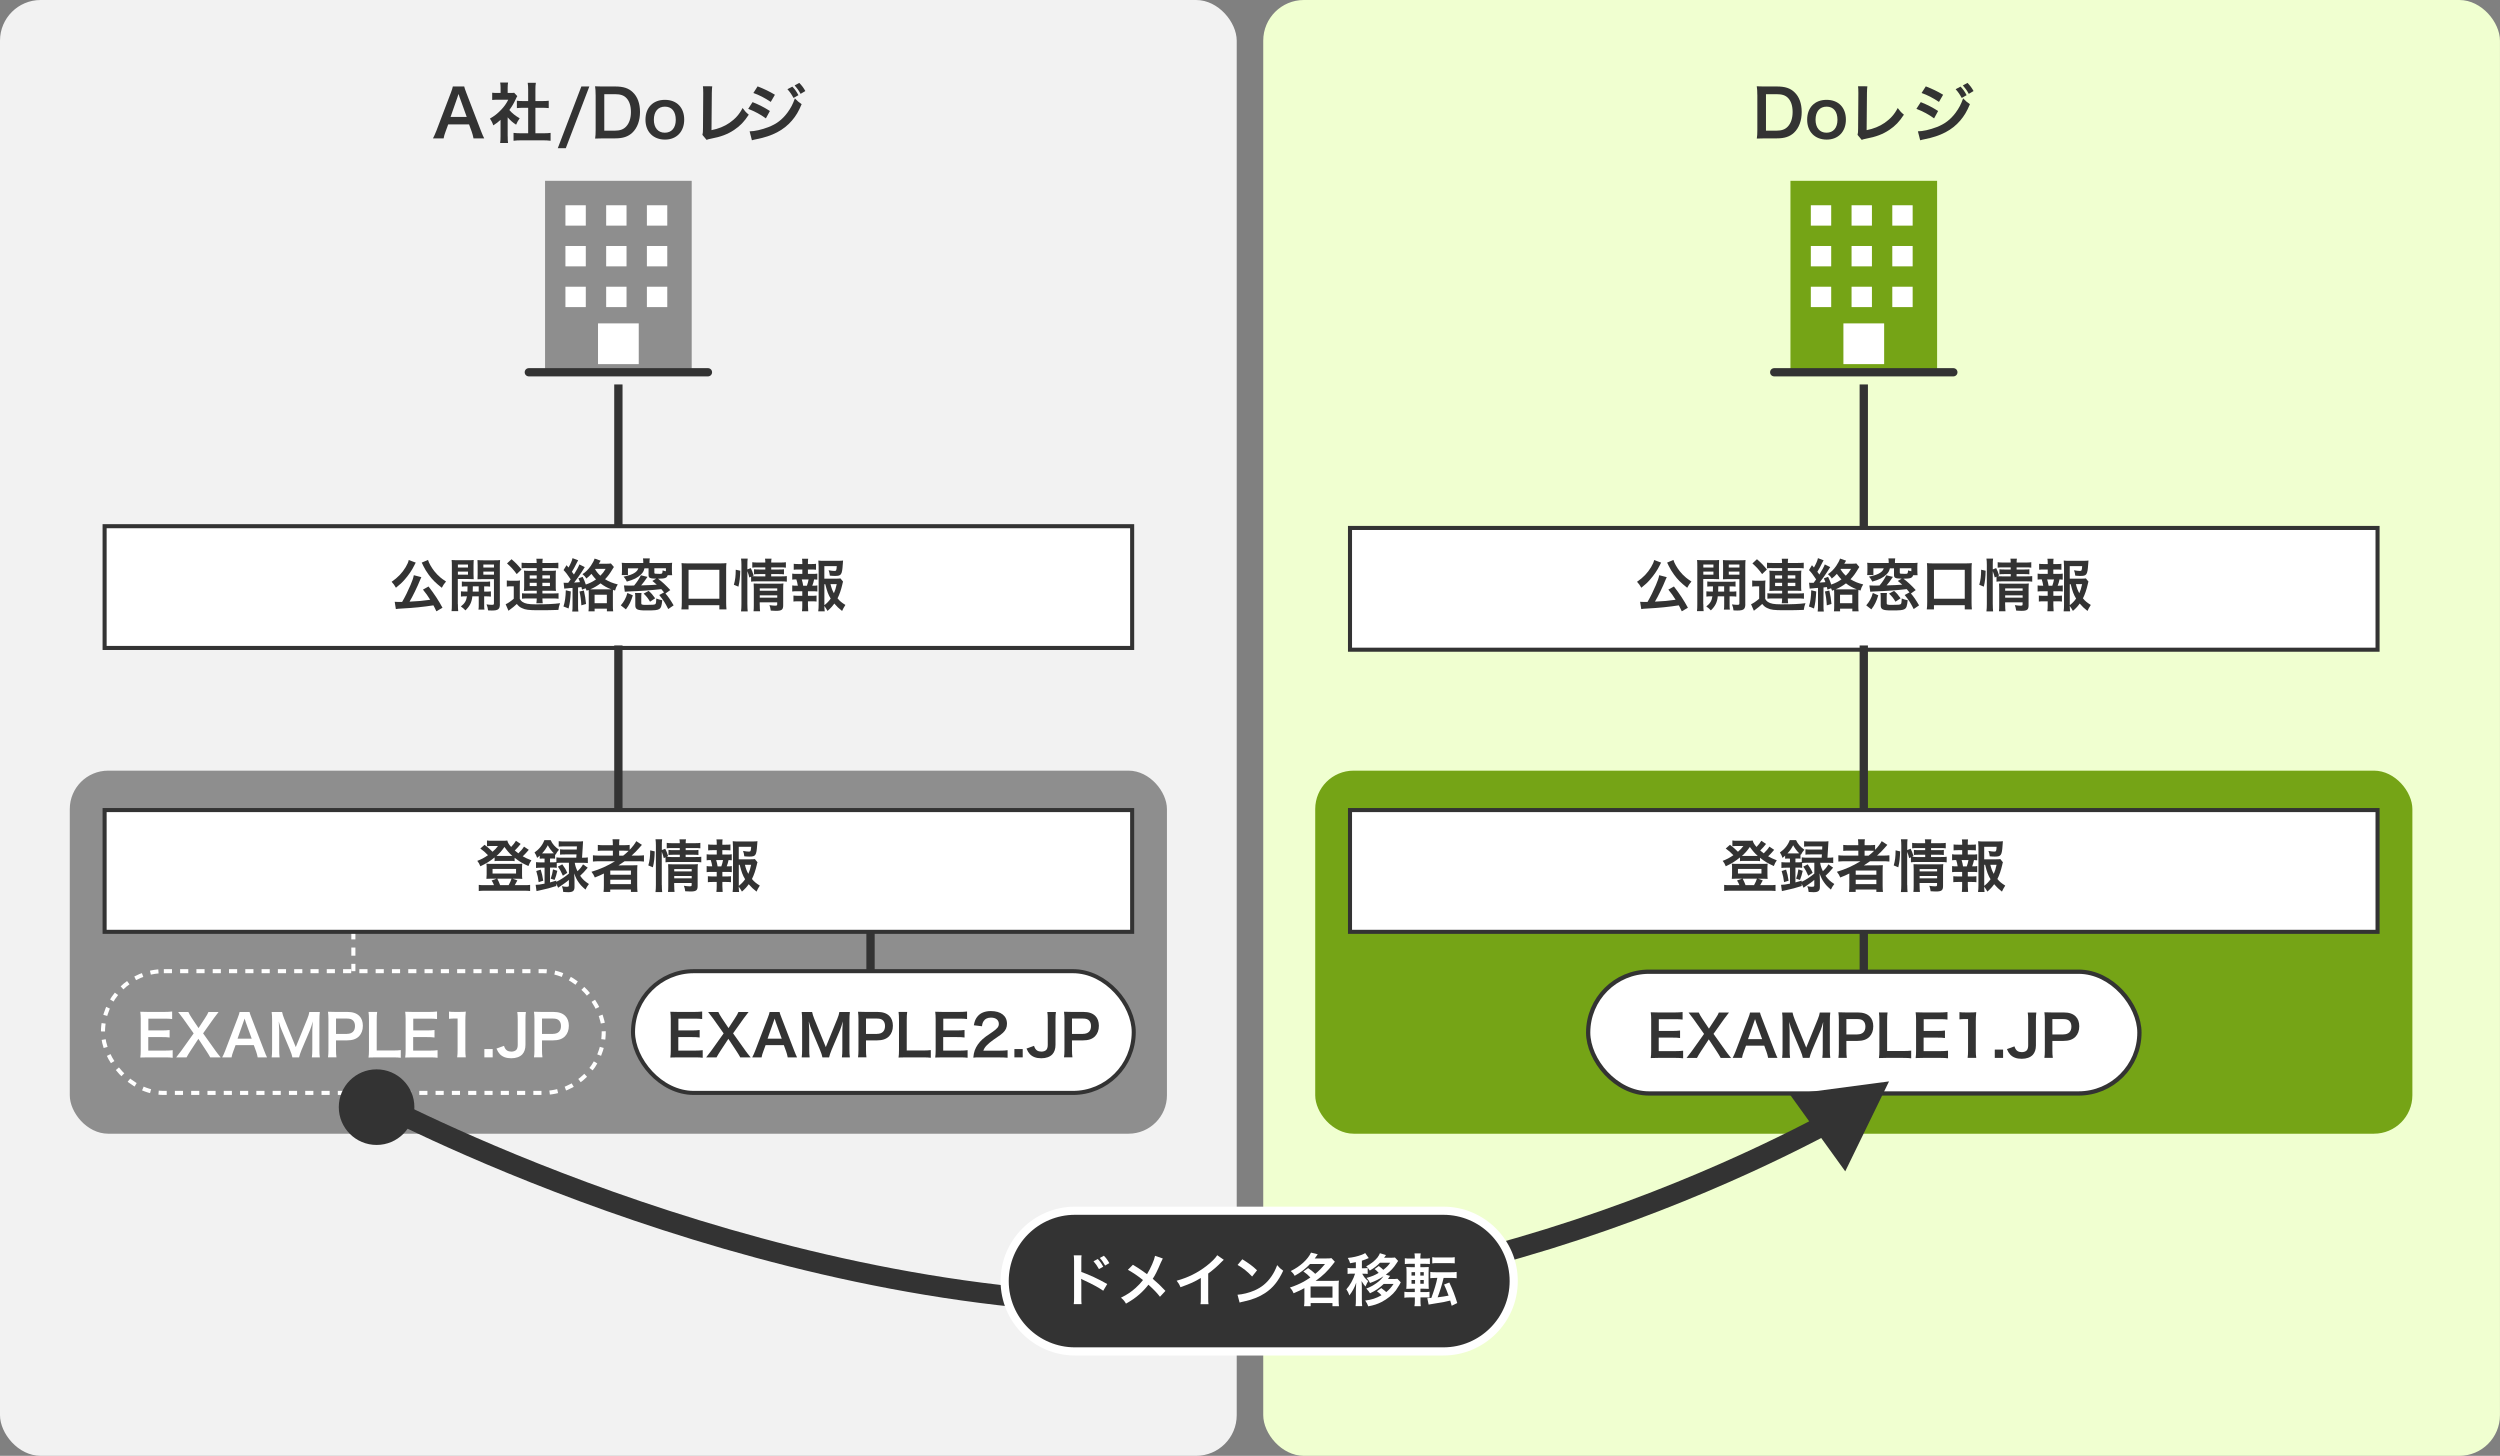 <?xml version="1.0" encoding="UTF-8"?><svg id="_レイヤー_2" xmlns="http://www.w3.org/2000/svg" viewBox="0 0 613.74 357.4"><rect x="0" y="0" width="613.74" height="357.4" fill="#808080" stroke="none"/><defs><style>.cls-1,.cls-2,.cls-3{fill:#fff;}.cls-4{stroke-width:5px;}.cls-4,.cls-5,.cls-6,.cls-2,.cls-7,.cls-3{stroke:#333;}.cls-4,.cls-2,.cls-8,.cls-7,.cls-3,.cls-9{stroke-miterlimit:10;}.cls-4,.cls-8,.cls-7,.cls-9{fill:none;}.cls-10{fill:#f0ffd0;}.cls-5,.cls-6{stroke-linecap:round;stroke-linejoin:round;stroke-width:2px;}.cls-5,.cls-11{fill:#8e8e8e;}.cls-12{fill:#333;}.cls-6,.cls-13{fill:#75a416;}.cls-8{stroke-dasharray:0 0 2 2;}.cls-8,.cls-9{stroke:#fff;}.cls-7{stroke-width:2.04px;}.cls-3{stroke-width:1.05px;}.cls-9{stroke-dasharray:0 0 2 2;}.cls-14{fill:#f2f2f2;}</style></defs><g id="_レイヤー_1-2"><g><rect class="cls-14" width="303.61" height="357.4" rx="9.98" ry="9.98"/><rect class="cls-10" x="310.12" width="303.61" height="357.4" rx="9.98" ry="9.98"/><rect class="cls-2" x="25.68" y="129.18" width="252.26" height="29.89"/><rect class="cls-2" x="331.42" y="129.61" width="252.26" height="29.89"/><rect class="cls-13" x="322.88" y="189.19" width="269.35" height="89.13" rx="9.43" ry="9.43"/><rect class="cls-2" x="331.42" y="198.87" width="252.26" height="29.89"/><rect class="cls-3" x="389.89" y="238.55" width="135.33" height="29.89" rx="14.94" ry="14.94"/><rect class="cls-11" x="17.13" y="189.19" width="269.35" height="89.13" rx="9.43" ry="9.43"/><g><rect class="cls-11" x="133.81" y="44.39" width="36" height="47"/><rect class="cls-5" x="129.81" y="91.38" width="44" height=".02"/><g><rect class="cls-1" x="138.81" y="50.39" width="5" height="5"/><rect class="cls-1" x="148.81" y="50.39" width="5" height="5"/><rect class="cls-1" x="158.81" y="50.39" width="5" height="5"/><rect class="cls-1" x="138.81" y="70.39" width="5" height="5"/><rect class="cls-1" x="148.81" y="70.39" width="5" height="5"/><rect class="cls-1" x="158.81" y="70.39" width="5" height="5"/><rect class="cls-1" x="138.81" y="60.39" width="5" height="5"/><rect class="cls-1" x="148.81" y="60.39" width="5" height="5"/><rect class="cls-1" x="158.81" y="60.39" width="5" height="5"/></g><rect class="cls-1" x="146.81" y="79.39" width="10" height="10"/></g><g><path class="cls-12" d="M116.24,33.97c-.1-.53-.27-1.22-.45-1.68l-.64-1.75h-5.12l-.64,1.75c-.29,.77-.35,1.01-.48,1.68h-2.62c.24-.43,.56-1.15,.85-1.89l3.52-9.24c.3-.8,.43-1.2,.51-1.62h2.79c.08,.38,.18,.64,.54,1.62l3.55,9.24c.4,1.02,.59,1.47,.82,1.89h-2.62Zm-3.38-10c-.06-.18-.11-.37-.29-.9q-.26,.75-.3,.9l-1.66,4.74h3.97l-1.71-4.74Z"/><path class="cls-12" d="M124.64,33.47c0,.75,.02,1.15,.08,1.63h-1.94c.08-.48,.1-.91,.1-1.66v-4.02c-.62,.58-.96,.83-1.78,1.36-.19-.61-.48-1.18-.82-1.67,1.12-.64,1.89-1.25,2.75-2.16,.75-.79,1.22-1.44,1.75-2.47h-2.61c-.58,0-.91,.02-1.34,.06v-1.78c.4,.05,.74,.06,1.26,.06h.8v-1.34c0-.42-.03-.85-.1-1.22h1.94c-.06,.37-.1,.72-.1,1.25v1.31h.66c.5,0,.72-.02,.93-.05l.77,.83c-.14,.24-.24,.4-.35,.67-.53,1.15-.83,1.68-1.6,2.74,.75,.85,1.49,1.42,2.54,2.03-.38,.51-.62,.96-.88,1.57-.83-.54-1.38-1.01-2.07-1.81v4.64Zm6.79-.75h1.92c.8,0,1.33-.03,1.82-.1v1.94c-.56-.08-1.18-.11-1.82-.11h-5.47c-.64,0-1.25,.03-1.81,.11v-1.94c.51,.06,1.07,.1,1.84,.1h1.75v-6.26h-1.2c-.54,0-1.06,.03-1.57,.08v-1.81c.46,.06,.88,.08,1.57,.08h1.2v-2.82c0-.66-.03-1.04-.11-1.67h2c-.1,.64-.11,.98-.11,1.67v2.82h1.7c.72,0,1.12-.02,1.57-.08v1.81c-.51-.05-1.01-.08-1.57-.08h-1.7v6.26Z"/><path class="cls-12" d="M144.68,21.23l-5.78,15.16h-1.97l5.79-15.16h1.95Z"/><path class="cls-12" d="M146.22,23.26c0-.9-.03-1.38-.13-2.08,.64,.03,1.02,.05,2.03,.05h2.9c2,0,3.3,.42,4.32,1.41,1.17,1.1,1.78,2.77,1.78,4.85s-.64,3.91-1.89,5.09c-1.02,.96-2.3,1.39-4.19,1.39h-2.91c-.98,0-1.38,.02-2.03,.05,.1-.66,.13-1.15,.13-2.11v-8.64Zm4.67,8.82c1.31,0,2.16-.3,2.83-1.02,.77-.82,1.17-2.05,1.17-3.55s-.37-2.66-1.1-3.43c-.66-.69-1.49-.96-2.88-.96h-2.56v8.96h2.54Z"/><path class="cls-12" d="M158.46,29.39c0-2.98,1.86-4.88,4.77-4.88s4.74,1.89,4.74,4.85-1.87,4.91-4.72,4.91-4.79-1.89-4.79-4.88Zm2.06,0c0,1.97,1.02,3.19,2.69,3.19s2.69-1.2,2.69-3.15c0-2.07-.98-3.25-2.67-3.25s-2.71,1.22-2.71,3.22Z"/><path class="cls-12" d="M174.85,21.19c-.06,.43-.08,.83-.1,1.62l-.08,9.14c1.67-.32,3.17-.93,4.37-1.76,1.47-1.01,2.46-2.11,3.26-3.67,.62,.83,.83,1.06,1.52,1.63-1.1,1.7-2.13,2.77-3.57,3.73-1.6,1.07-3.23,1.7-5.83,2.19-.43,.08-.62,.14-.96,.27l-1.02-1.23c.11-.43,.14-.72,.14-1.65l.06-8.64q0-1.12-.08-1.65l2.27,.02Z"/><path class="cls-12" d="M184.75,25.07c1.65,.66,2.88,1.3,4.26,2.18l-.99,1.81c-1.28-.94-2.71-1.71-4.34-2.34l1.07-1.65Zm-.72,7.17c1.22,0,2.96-.4,4.62-1.04,1.99-.77,3.35-1.81,4.63-3.5,.86-1.17,1.36-2.13,1.86-3.55,.66,.69,.9,.9,1.66,1.42-.74,1.78-1.41,2.9-2.4,4.05-2.03,2.35-4.75,3.78-8.69,4.55-.58,.11-.8,.18-1.12,.27l-.56-2.19Zm1.95-11.04c1.65,.64,2.91,1.25,4.26,2.06l-1.02,1.76c-1.46-.98-2.88-1.71-4.27-2.19l1.04-1.63Zm8.53,.06c.66,.69,.96,1.1,1.5,2.1l-1.2,.69c-.5-.91-.91-1.5-1.5-2.15l1.2-.64Zm2.03,1.78c-.46-.85-.88-1.42-1.46-2.07l1.14-.62c.64,.66,1.02,1.17,1.49,2l-1.17,.69Z"/></g><line class="cls-9" x1="86.75" y1="228.62" x2="86.75" y2="238.42"/><rect class="cls-2" x="25.68" y="198.87" width="252.26" height="29.89"/><g><path class="cls-12" d="M102.07,138.13q-.06,.08-.13,.21s-.03,.07-.07,.14q-.08,.14-.18,.36c-.53,1.11-1.42,2.4-2.33,3.43-.67,.77-1.13,1.19-2.16,2.02-.35-.63-.63-1-1.06-1.46,1.54-1.06,2.59-2.16,3.46-3.61,.43-.74,.66-1.25,.74-1.74l1.72,.64Zm5.06,11.95c-.35-.76-.48-1-.73-1.47-2.42,.38-4.88,.63-7.58,.77-1.11,.07-1.22,.07-1.64,.15l-.28-1.79c.31,.03,.63,.04,1.02,.04,.32,0,.41,0,.8-.01,.74-1.27,1.44-2.69,2.06-4.15,.46-1.08,.66-1.65,.81-2.41l1.85,.48c-.08,.17-.14,.28-.28,.62-.66,1.67-1.91,4.23-2.62,5.39,2.21-.1,3.21-.2,5.07-.46-.64-1.04-.98-1.5-1.78-2.49l1.37-.77c1.37,1.76,2.49,3.46,3.43,5.22l-1.51,.88Zm-2.05-12.61c.2,.73,.84,1.86,1.55,2.76,.43,.55,.92,1.05,1.54,1.58,.36,.29,.55,.43,1.33,.95-.46,.53-.69,.88-1.04,1.54-1.6-1.27-2.35-2.02-3.24-3.24-.52-.71-.95-1.43-1.29-2.12-.03-.07-.08-.17-.15-.32q-.04-.1-.14-.28t-.11-.22l1.54-.66Z"/><path class="cls-12" d="M112.41,148.32c0,.83,.03,1.3,.08,1.71h-1.64c.06-.41,.08-.87,.08-1.74v-9.25c0-.73-.01-1.12-.06-1.57,.39,.04,.76,.06,1.44,.06h2.55c.73,0,1.05-.01,1.43-.06-.03,.41-.04,.81-.04,1.3v2.16c0,.63,.01,.9,.04,1.26-.36-.03-.8-.04-1.29-.04h-2.61v6.16Zm0-8.99h2.48v-.74h-2.48v.74Zm0,1.75h2.48v-.76h-2.48v.76Zm2.34,4.16c.03-.49,.03-.64,.03-1.29-.64,0-1.02,.01-1.4,.06v-1.26c.38,.06,.76,.07,1.42,.07h4.06c.69,0,1.06-.01,1.46-.07v1.26c-.38-.04-.76-.06-1.46-.06v1.29h.21c.7,0,1.05-.01,1.44-.06v1.29c-.42-.06-.77-.07-1.44-.07h-.21v2.07c0,.64,.01,.88,.07,1.19h-1.47c.06-.34,.07-.59,.07-1.21v-2.06h-1.57c-.15,1.48-.62,2.41-1.7,3.46-.36-.39-.64-.63-1.12-.97,.94-.73,1.33-1.36,1.5-2.49-.73,0-1.12,.01-1.48,.07v-1.29c.39,.04,.74,.06,1.46,.06h.14Zm1.33-1.29q0,.63-.03,1.29h1.47v-1.29h-1.44Zm6.64,4.36c0,1.25-.42,1.57-1.99,1.57-.25,0-.45,0-.91-.03-.08-.63-.15-.94-.38-1.48,.5,.07,.95,.11,1.29,.11,.45,0,.53-.06,.53-.36v-5.95h-2.75c-.49,0-.94,.01-1.28,.04,.03-.41,.03-.63,.03-1.26v-2.16c0-.53-.01-.9-.04-1.3,.39,.04,.71,.06,1.43,.06h2.68c.7,0,1.05-.01,1.44-.06-.04,.52-.06,.85-.06,1.55v9.27Zm-4.06-8.98h2.61v-.74h-2.61v.74Zm0,1.75h2.61v-.76h-2.61v.76Z"/><path class="cls-12" d="M124.44,142.5c.36,.06,.59,.07,1.12,.07h1.05c.41,0,.71-.01,1.06-.07-.04,.43-.06,.77-.06,1.53v3c.22,.38,.38,.55,.64,.73,.69,.45,1.5,.6,3.25,.6,2.82,0,4.48-.07,6-.28-.27,.76-.29,.85-.42,1.65-1.18,.06-3.21,.08-4.88,.08-2.42,0-3.21-.1-4.09-.53-.5-.22-.81-.49-1.23-1.01-.69,.63-.97,.87-1.64,1.35-.15,.13-.28,.21-.41,.32l-.69-1.6c.5-.21,1.28-.73,1.99-1.36v-3.04h-.77c-.38,0-.57,.01-.94,.07v-1.51Zm1.15-5.21c.97,.83,1.49,1.37,2.44,2.52l-1.18,1.13c-.85-1.16-1.32-1.67-2.38-2.62l1.12-1.04Zm3.61,2.17c-.62,0-.9,.01-1.15,.07v-1.39c.41,.06,.84,.07,1.58,.07h2.12c-.01-.48-.03-.67-.08-1.05h1.57c-.06,.35-.07,.59-.08,1.05h2.31c.67,0,1.19-.03,1.6-.07v1.39c-.34-.06-.7-.07-1.42-.07h-2.49v.67h2.17c.5,0,.76-.01,1.16-.06-.04,.35-.06,.6-.06,1.08v2.89c0,.45,.01,.7,.06,1.02-.39-.03-.7-.04-1.16-.04h-2.17v.67h2.56c.71,0,1.06-.01,1.4-.06v1.36c-.35-.06-.71-.07-1.4-.07h-2.56c0,.46,.03,.78,.08,1.18h-1.57c.07-.41,.08-.64,.1-1.18h-2.23c-.5,0-1.08,.01-1.39,.06v-1.34c.29,.04,.63,.06,1.39,.06h2.23v-.67h-1.99c-.42,0-.81,.01-1.16,.04,.04-.35,.06-.59,.06-1.02v-2.97c0-.42-.01-.62-.06-1,.35,.04,.67,.06,1.15,.06h2v-.67h-2.56Zm.84,1.79v.79h1.72v-.79h-1.72Zm0,1.82v.81h1.72v-.81h-1.72Zm3.11-1.04h1.86v-.79h-1.86v.79Zm0,1.85h1.86v-.81h-1.86v.81Z"/><path class="cls-12" d="M140.13,145.21c-.13,2.1-.21,2.83-.55,4.17l-1.25-.49c.38-1.19,.53-2.33,.57-3.98l1.22,.29Zm2.76-.45c-.04-.2-.1-.41-.15-.64-.35,.06-.48,.07-.83,.1v4.41c0,.7,.01,1.05,.08,1.49h-1.51c.07-.43,.08-.78,.08-1.49v-4.3c-.25,.01-.49,.04-.62,.04-.29,.03-.5,.04-.57,.06-.5,.03-.63,.04-.85,.07l-.15-1.46c.21,.04,.29,.04,.56,.04,.08,0,.45-.01,.57-.01,.25-.34,.34-.45,.6-.84-.84-1.26-1.18-1.69-1.75-2.28l.73-1.2c.24,.27,.36,.42,.49,.57,.5-.87,.88-1.75,.98-2.3l1.39,.53c-.1,.14-.17,.27-.29,.52-.56,1.13-.88,1.72-1.25,2.3,.31,.39,.35,.43,.5,.67,.64-1.01,1.16-1.97,1.33-2.48l1.33,.66c-.04,.06-.29,.45-.73,1.15-.39,.63-1.25,1.83-1.88,2.65,.77-.04,.97-.06,1.43-.11-.13-.36-.18-.49-.39-.92l1.05-.38c.38,.76,.53,1.16,.77,1.89,.94-.31,1.68-.69,2.51-1.26-.39-.39-.67-.73-1.13-1.36-.46,.5-.73,.74-1.25,1.15-.24-.42-.46-.69-.95-1.08,.74-.46,1.42-1.13,2.04-2.02,.43-.62,.85-1.42,.94-1.81l1.49,.52c-.06,.1-.07,.13-.21,.36-.06,.08-.08,.11-.24,.39h1.74c.6,0,.92-.01,1.22-.07l.74,.87c-.14,.2-.15,.22-.32,.5-.66,1.11-1.13,1.76-1.85,2.51,.98,.6,1.89,.97,3.12,1.27-.32,.5-.48,.84-.67,1.51-.25-.08-.31-.11-.5-.17-.03,.21-.03,.39-.03,.77v3.08c0,.67,.01,1.04,.07,1.42h-1.54v-.66h-3.01v.66h-1.51c.06-.36,.07-.73,.07-1.39v-3.1c0-.34,0-.56-.03-.76-.15,.06-.24,.1-.49,.18-.11-.29-.15-.39-.25-.59l-.87,.32Zm.45,.2c.28,1.22,.41,2.06,.53,3.31l-1.15,.34c-.08-1.4-.22-2.37-.46-3.4l1.08-.24Zm6.06-.28c.28,0,.38,0,.66-.01-.97-.35-1.83-.84-2.63-1.46-.83,.62-1.55,1.05-2.51,1.46,.24,.01,.36,.01,.64,.01h3.84Zm-3.43,3.4h3.01v-2.07h-3.01v2.07Zm.13-8.32c.41,.67,.76,1.09,1.29,1.57,.57-.57,.85-.94,1.29-1.67h-2.51l-.07,.1Z"/><path class="cls-12" d="M152.41,148.6c.46-.55,.64-.8,.94-1.33,.32-.6,.46-.94,.67-1.7l1.34,.58c-.46,1.5-.88,2.37-1.7,3.45l-1.26-.99Zm10.6-3.18c-.28-.34-.38-.48-.66-.79-2.42,.28-5.27,.48-8.15,.58-.17,0-.41,.01-.81,.06l-.21-1.55c.35,.03,.58,.04,1.08,.04,.07,0,.53,0,1.4-.01,.66-.78,1.21-1.58,1.68-2.52l1.61,.39c-.66,.98-1.02,1.47-1.55,2.09,1.54-.04,3.11-.11,3.84-.18-.32-.29-.53-.46-1.09-.91l.95-.56c-1.58-.03-1.88-.18-1.88-.91v-1.62h-1.01c-.18,.7-.38,1.06-.87,1.51-.83,.8-1.75,1.26-3.45,1.74-.25-.52-.39-.73-.81-1.22,1.4-.28,2.19-.56,2.83-1.01,.43-.32,.63-.57,.79-1.02h-2.54v1.64h-1.53c.04-.31,.06-.57,.06-1.08v-.91c0-.45-.01-.7-.06-1.02,.43,.04,.87,.06,1.54,.06h3.75v-.25c0-.36-.03-.62-.08-.88h1.68c-.04,.27-.07,.52-.07,.88v.25h4.02c.67,0,1.11-.01,1.54-.06-.04,.28-.06,.55-.06,1.02v.9c0,.5,.03,.88,.06,1.12h-1.09c-.24,.71-.6,.85-2.38,.87,1.11,.83,1.89,1.57,3.01,2.79l-1.18,.84c.62,.7,1.26,1.62,2,2.91l-1.32,.91c-.8-1.58-1.15-2.12-2.21-3.45l1.16-.63Zm-5.52,.17c-.04,.28-.06,.5-.06,.95v1.46c0,.31,.04,.38,.25,.43,.15,.06,.45,.07,.92,.07,1.69,0,2.1-.04,2.3-.21,.14-.13,.21-.59,.22-1.36,.5,.21,.9,.32,1.46,.42-.15,1.5-.31,1.93-.8,2.2-.45,.25-1.04,.31-3.19,.31s-2.63-.25-2.63-1.29v-1.88c0-.52-.01-.78-.07-1.11h1.6Zm2.09,2.13c-.49-.85-.84-1.29-1.57-1.99l1.23-.67c.67,.59,.95,.91,1.6,1.82l-1.26,.84Zm1.06-7.12c0,.17,.04,.21,.22,.24,.14,.03,.55,.04,1.05,.04,.67,0,.71-.06,.76-.85,.41,.13,.55,.17,.81,.21v-.73h-2.84v1.09Z"/><path class="cls-12" d="M167.28,149.6c.07-.49,.1-1.01,.1-1.78v-8.04c0-.62-.03-1.05-.07-1.54,.48,.06,.9,.07,1.55,.07h7.91c.66,0,1.08-.01,1.57-.07-.06,.48-.07,.88-.07,1.54v8.04c0,.71,.03,1.29,.08,1.78h-1.75v-1.02h-7.56v1.02h-1.76Zm1.76-2.62h7.56v-7.09h-7.56v7.09Z"/><path class="cls-12" d="M180.16,143.56c.35-1.23,.45-2.1,.46-3.7l1.11,.25c-.03,1.53-.15,2.69-.45,3.91l-1.12-.46Zm3.32,4.8c0,.73,.03,1.22,.08,1.74h-1.64c.07-.48,.1-1.11,.1-1.78v-9.69c0-.62-.03-1.01-.1-1.5h1.64c-.07,.49-.08,.84-.08,1.5v1.16l.83-.32c.35,.7,.38,.78,.71,1.82l-.38,.17c.35,.03,.63,.04,1.18,.04h2.07v-.56h-1.6c-.55,0-.78,.01-1.18,.06v-1.25c.36,.04,.62,.06,1.19,.06h1.58v-.52h-1.81c-.74,0-1.01,.01-1.39,.07v-1.34c.41,.07,.7,.08,1.46,.08h1.74c0-.42-.01-.63-.08-.95h1.61c-.07,.34-.08,.52-.08,.95h2.14c.77,0,1.05-.01,1.46-.08v1.34c-.41-.06-.76-.07-1.43-.07h-2.17v.52h1.97c.6,0,.83-.01,1.16-.06v1.25c-.34-.04-.62-.06-1.19-.06h-1.95v.56h2.45c.67,0,1.01-.01,1.39-.07v1.37c-.42-.06-.81-.08-1.39-.08h-5.97c-.69,0-1.02,.01-1.41,.08v-1.23l-.43,.2c-.14-.59-.28-1.02-.49-1.55v8.15Zm3.04,.11c0,.69,.03,1.18,.08,1.6h-1.61c.06-.46,.07-.78,.07-1.6v-4.03c0-.53-.01-.8-.04-1.19,.34,.03,.63,.04,1.12,.04h4.93c.62,0,.97-.01,1.26-.06-.04,.34-.06,.76-.06,1.44v3.95c0,1.07-.38,1.34-1.79,1.34-.31,0-.57-.01-1.26-.06-.08-.6-.14-.84-.32-1.34,.57,.08,1.02,.13,1.37,.13,.45,0,.53-.06,.53-.34v-.48h-4.29v.59Zm4.29-3.45v-.57h-4.29v.57h4.29Zm0,1.71v-.57h-4.29v.57h4.29Z"/><path class="cls-12" d="M199.43,140.89c.59,0,.84-.01,1.22-.07v1.48c-.27-.04-.45-.04-.78-.06-.15,.67-.22,.94-.46,1.55h.17c.5,0,.77-.01,1.08-.07v1.49c-.38-.04-.67-.06-1.22-.06h-1.09v1.12h.95c.53,0,.81-.01,1.16-.06v1.47c-.36-.04-.64-.06-1.16-.06h-.95v1.02c0,.46,.03,.98,.07,1.43h-1.54c.06-.46,.08-.88,.08-1.43v-1.02h-1.01c-.53,0-.77,.01-1.16,.06v-1.47c.35,.04,.63,.06,1.16,.06h1.01v-1.12h-1.25c-.53,0-.83,.01-1.22,.06v-1.49c.35,.06,.57,.07,1.22,.07h.15c-.08-.56-.17-.94-.36-1.55-.46,0-.69,.01-1.01,.06v-1.48c.36,.06,.66,.07,1.22,.07h1.26v-1.08h-.95c-.5,0-.79,.01-1.16,.06v-1.46c.34,.04,.6,.06,1.16,.06h.95v-.25c0-.39-.03-.87-.08-1.06h1.51c-.04,.32-.06,.62-.06,1.06v.25h.83c.56,0,.83-.01,1.16-.06v1.46c-.36-.04-.67-.06-1.16-.06h-.83v1.08h1.09Zm-1.34,2.91c.18-.48,.31-.97,.42-1.55h-1.68c.2,.67,.25,.94,.35,1.55h.91Zm8.88-1c-.07,.18-.1,.27-.17,.62-.29,1.29-.71,2.54-1.19,3.47,.55,.67,1.01,1.05,1.93,1.62-.43,.67-.57,.94-.81,1.48-.81-.64-1.29-1.09-1.91-1.82-.49,.69-.95,1.19-1.67,1.81-.27-.49-.46-.78-.78-1.22,.01,.56,.04,.84,.1,1.32h-1.6c.08-.59,.1-.94,.1-1.67v-9.37c0-.5-.03-1.05-.07-1.43,.41,.06,.8,.07,1.32,.07h3.45c.63,0,1.06-.03,1.3-.07-.04,.41-.06,.57-.07,.91-.17,2.58-.36,2.87-1.91,2.87-.38,0-.63-.01-1.26-.07-.08-.62-.14-.87-.31-1.32,.56,.1,1.13,.17,1.44,.17,.43,0,.5-.14,.56-1.18h-3.05v3.07h2.63c.67,0,1.04-.01,1.33-.06l.63,.78Zm-4.59,5.77c.64-.5,1.11-.98,1.55-1.62-.6-.99-.88-1.74-1.33-3.54h-.22v5.17Zm1.5-5.17c.24,.97,.45,1.53,.84,2.23,.29-.66,.48-1.22,.69-2.23h-1.53Z"/></g><g><path class="cls-12" d="M129.81,208.63c-.11,.11-.13,.13-.25,.29-.34,.41-.81,.91-1.23,1.3,.69,.39,1.18,.62,2.13,.99-.35,.48-.5,.77-.73,1.4-1.47-.66-2.23-1.11-3.39-2.03v.83c-.28-.04-.46-.06-.94-.06h-3.1c-.36,0-.63,.01-.88,.06v-.91c-1.18,.95-1.95,1.43-3.49,2.17-.24-.6-.45-.97-.76-1.33,1.01-.39,1.68-.74,2.63-1.39-.73-.76-1.12-1.09-1.88-1.64l1.04-.92c.77,.59,1.37,1.11,1.96,1.71,.66-.57,.88-.81,1.33-1.41h-1.85c-.28,0-.53,.01-.85,.06v-1.42c.35,.06,.57,.07,1.16,.07h2.63c.66,0,.91-.01,1.2-.06,.15,.57,.35,.91,.94,1.58,.52-.53,.92-1.06,1.18-1.51l1.16,.77c-.36,.49-.97,1.15-1.44,1.61,.35,.31,.52,.45,.87,.7,.6-.56,1.08-1.13,1.39-1.65l1.16,.78Zm-8.54,8.66c-.13-.36-.36-.83-.58-1.13l1.23-.45h-1.5c-.46,0-.76,.01-1.01,.04,.04-.38,.06-.62,.06-1.02v-1.76c0-.36-.01-.63-.06-.95,.36,.04,.64,.06,1.11,.06h6.61c.49,0,.76-.01,1.09-.06-.04,.31-.06,.53-.06,.94v1.78c0,.48,.01,.7,.06,1.02-.27-.03-.55-.04-1.01-.04h-1.36l1.16,.42c-.22,.42-.55,1.02-.64,1.16h2.4c.66,0,.97-.01,1.37-.07v1.51c-.42-.06-.78-.07-1.46-.07h-9.69c-.67,0-1.02,.01-1.46,.07v-1.51c.41,.06,.7,.07,1.36,.07h2.37Zm-.35-2.84h5.77v-1.13h-5.77v1.13Zm4.5-4.33h.35c-.76-.67-1.23-1.23-1.93-2.2-.62,.9-1.15,1.5-1.93,2.2h3.52Zm-.55,7.17c.31-.55,.59-1.15,.71-1.58h-3.5c.29,.55,.49,1.01,.7,1.58h2.09Z"/><path class="cls-12" d="M133.33,210.76c-.31,0-.52,.01-.83,.04v-.74c-.27,.24-.35,.31-.64,.55-.18-.57-.32-.87-.64-1.33,1.15-.8,1.98-1.83,2.42-3.03h1.54c.48,1,1,1.6,2.05,2.35-.39,.43-.59,.73-.85,1.25l-.11-.1v1.05c-.31-.04-.43-.04-.83-.04h-.41v.94h.56c.42,0,.73-.01,1-.06v-1.16c.39,.06,.78,.08,1.34,.08h3.54c.03-.42,.04-.56,.06-.8h-2.77c-.63,0-.92,.01-1.27,.06v-1.33c.35,.06,.62,.07,1.27,.07h2.83c.03-.35,.03-.39,.04-.77h-3.14c-.59,0-1,.01-1.33,.06v-1.34c.39,.06,.77,.07,1.4,.07h3.29c.57,0,.95-.01,1.29-.06q-.04,.32-.08,1.36c-.04,.73-.11,1.96-.17,2.69h.08c.59,0,.97-.03,1.34-.08v1.39c-.38-.04-.81-.07-1.33-.07h-1.88c.13,.77,.27,1.22,.67,2.07,.63-.6,.98-1.02,1.36-1.68l1.15,.81c-.7,.85-1.29,1.5-1.86,1.99,.62,.87,1.16,1.39,2.16,2.02-.38,.48-.57,.8-.84,1.37-.9-.77-1.26-1.16-1.71-1.81-.46-.66-.69-1.12-1.07-2.17,.03,.28,.06,.8,.08,1.56v1.79c0,.94-.41,1.27-1.54,1.27-.31,0-.69-.01-1.23-.06-.06-.64-.13-.94-.32-1.41,.45,.1,.84,.14,1.09,.14,.52,0,.62-.06,.62-.36v-1.33c-.49,.41-.57,.49-.99,.78q-.24,.17-1.19,.83-.22,.15-.46,.32l-.45-.99v.56c-1.43,.46-2.49,.74-3.75,1-.66,.13-.67,.13-1.11,.25l-.21-1.54c.57,0,1.08-.07,2.19-.29v-3.92h-.73c-.59,0-1.02,.03-1.37,.07v-1.43c.36,.04,.8,.07,1.39,.07h.71v-.94h-.35Zm-1.09,5.8c-.11-.97-.27-1.67-.59-2.73l1.09-.34c.29,.9,.43,1.54,.62,2.72l-1.12,.35Zm1.12-7.06h2.09c.25,0,.34,0,.52-.01-.62-.62-1.01-1.13-1.49-1.98-.42,.8-.8,1.34-1.4,1.99h.28Zm4.57,2.3c-.55,0-.91,.01-1.25,.06v1.2c-.31-.06-.59-.07-1.09-.07h-.56v3.64c.53-.13,.78-.21,1.53-.43v.29c1.12-.55,2.06-1.16,3.11-2.03v-2.66h-1.74Zm-2.73,3.91c.29-.84,.43-1.4,.56-2.28l1.06,.35c-.2,.9-.36,1.47-.67,2.24l-.95-.31Zm2.84-3.52c.66,.92,.84,1.22,1.22,2.09l-1.08,.71c-.38-.91-.7-1.51-1.23-2.23l1.09-.57Z"/><path class="cls-12" d="M147.24,211.43c-.7,0-1.19,.03-1.68,.08v-1.54c.38,.06,.91,.08,1.71,.08h3.19v-1.22h-2.1c-.74,0-1.19,.01-1.6,.06v-1.47c.36,.06,.91,.08,1.65,.08h2.04v-.24c0-.55-.03-.85-.08-1.23h1.71c-.07,.36-.08,.66-.08,1.23v.24h1.01c.71,0,1.16-.03,1.57-.08v1.21c.74-.77,1.33-1.55,1.62-2.13l1.39,.91c-.1,.1-.31,.34-.63,.71-.56,.66-1.16,1.26-1.91,1.93h1.44c.73,0,1.15-.03,1.6-.08v1.54c-.46-.06-1.02-.08-1.74-.08h-3.01c-.53,.38-.88,.62-1.51,1.02,.31-.01,.77-.01,1.13-.01h2.06c.67,0,1.06-.01,1.47-.04-.04,.41-.06,.74-.06,1.53v3.46c0,.73,.03,1.2,.08,1.58h-1.62v-.6h-5.08v.6h-1.64c.06-.46,.08-.97,.08-1.58v-2.17c0-.22,0-.53,.01-.78-.85,.42-1.15,.55-2.23,.98-.24-.57-.42-.88-.83-1.4,2.13-.63,3.92-1.44,5.77-2.58h-3.75Zm2.58,3.32h5.07v-1.04h-5.07v1.04Zm0,2.3h5.07v-1.08h-5.07v1.08Zm3.17-6.99c.52-.41,.9-.73,1.34-1.18-.38-.03-.62-.04-1.18-.04h-1.15v1.22h.98Z"/><path class="cls-12" d="M159.16,212.46c.35-1.23,.45-2.1,.46-3.7l1.11,.25c-.03,1.53-.15,2.69-.45,3.91l-1.12-.46Zm3.32,4.8c0,.73,.03,1.22,.08,1.74h-1.64c.07-.48,.1-1.11,.1-1.78v-9.69c0-.62-.03-1.01-.1-1.5h1.64c-.07,.49-.08,.84-.08,1.5v1.16l.83-.32c.35,.7,.38,.78,.71,1.82l-.38,.17c.35,.03,.63,.04,1.18,.04h2.07v-.56h-1.6c-.55,0-.78,.01-1.18,.06v-1.25c.36,.04,.62,.06,1.19,.06h1.58v-.52h-1.81c-.74,0-1.01,.01-1.39,.07v-1.34c.41,.07,.7,.08,1.46,.08h1.74c0-.42-.01-.63-.08-.95h1.61c-.07,.34-.08,.52-.08,.95h2.14c.77,0,1.05-.01,1.46-.08v1.34c-.41-.06-.76-.07-1.43-.07h-2.17v.52h1.97c.6,0,.83-.01,1.16-.06v1.25c-.34-.04-.62-.06-1.19-.06h-1.95v.56h2.45c.67,0,1.01-.01,1.39-.07v1.37c-.42-.06-.81-.08-1.39-.08h-5.97c-.69,0-1.02,.01-1.42,.08v-1.23l-.43,.2c-.14-.59-.28-1.02-.49-1.55v8.15Zm3.04,.11c0,.69,.03,1.18,.08,1.6h-1.61c.06-.46,.07-.78,.07-1.6v-4.03c0-.53-.01-.8-.04-1.19,.34,.03,.63,.04,1.12,.04h4.93c.62,0,.97-.01,1.26-.06-.04,.34-.06,.76-.06,1.44v3.95c0,1.07-.38,1.34-1.79,1.34-.31,0-.57-.01-1.26-.06-.08-.6-.14-.84-.32-1.34,.57,.08,1.02,.13,1.37,.13,.45,0,.53-.06,.53-.34v-.48h-4.29v.59Zm4.29-3.45v-.57h-4.29v.57h4.29Zm0,1.71v-.57h-4.29v.57h4.29Z"/><path class="cls-12" d="M178.42,209.79c.59,0,.84-.01,1.22-.07v1.48c-.27-.04-.45-.04-.78-.06-.15,.67-.22,.94-.46,1.55h.17c.5,0,.77-.01,1.08-.07v1.49c-.38-.04-.67-.06-1.22-.06h-1.09v1.12h.95c.53,0,.81-.01,1.16-.06v1.47c-.36-.04-.64-.06-1.16-.06h-.95v1.02c0,.46,.03,.98,.07,1.43h-1.54c.06-.46,.08-.88,.08-1.43v-1.02h-1.01c-.53,0-.77,.01-1.16,.06v-1.47c.35,.04,.63,.06,1.16,.06h1.01v-1.12h-1.25c-.53,0-.83,.01-1.22,.06v-1.49c.35,.06,.57,.07,1.22,.07h.15c-.08-.56-.17-.94-.36-1.55-.46,0-.69,.01-1.01,.06v-1.48c.36,.06,.66,.07,1.22,.07h1.26v-1.08h-.95c-.5,0-.78,.01-1.16,.06v-1.46c.34,.04,.6,.06,1.16,.06h.95v-.25c0-.39-.03-.87-.08-1.06h1.51c-.04,.32-.06,.62-.06,1.06v.25h.83c.56,0,.83-.01,1.16-.06v1.46c-.36-.04-.67-.06-1.16-.06h-.83v1.08h1.09Zm-1.34,2.91c.18-.48,.31-.97,.42-1.55h-1.68c.2,.67,.25,.94,.35,1.55h.91Zm8.88-1c-.07,.18-.1,.27-.17,.62-.29,1.29-.71,2.54-1.19,3.47,.55,.67,1.01,1.05,1.93,1.62-.43,.67-.57,.94-.81,1.48-.81-.64-1.29-1.09-1.91-1.82-.49,.69-.95,1.19-1.67,1.81-.27-.49-.46-.78-.79-1.22,.01,.56,.04,.84,.1,1.32h-1.6c.08-.59,.1-.94,.1-1.67v-9.37c0-.5-.03-1.05-.07-1.43,.41,.06,.8,.07,1.32,.07h3.45c.63,0,1.06-.03,1.3-.07-.04,.41-.06,.57-.07,.91-.17,2.58-.36,2.87-1.9,2.87-.38,0-.63-.01-1.26-.07-.08-.62-.14-.87-.31-1.32,.56,.1,1.13,.17,1.44,.17,.43,0,.5-.14,.56-1.18h-3.05v3.07h2.63c.67,0,1.04-.01,1.33-.06l.63,.78Zm-4.59,5.77c.64-.5,1.11-.98,1.55-1.62-.6-.99-.88-1.74-1.33-3.54h-.22v5.17Zm1.5-5.17c.24,.97,.45,1.53,.84,2.23,.29-.66,.48-1.22,.69-2.23h-1.53Z"/></g><g><rect class="cls-13" x="439.55" y="44.39" width="36" height="47"/><rect class="cls-6" x="435.55" y="91.38" width="44" height=".02"/><g><rect class="cls-1" x="444.55" y="50.39" width="5" height="5"/><rect class="cls-1" x="454.55" y="50.39" width="5" height="5"/><rect class="cls-1" x="464.55" y="50.39" width="5" height="5"/><rect class="cls-1" x="444.55" y="70.39" width="5" height="5"/><rect class="cls-1" x="454.55" y="70.39" width="5" height="5"/><rect class="cls-1" x="464.55" y="70.39" width="5" height="5"/><rect class="cls-1" x="444.55" y="60.39" width="5" height="5"/><rect class="cls-1" x="454.55" y="60.39" width="5" height="5"/><rect class="cls-1" x="464.55" y="60.39" width="5" height="5"/></g><rect class="cls-1" x="452.55" y="79.39" width="10" height="10"/></g><g><path class="cls-12" d="M431.41,23.26c0-.9-.03-1.38-.13-2.08,.64,.03,1.02,.05,2.03,.05h2.9c2,0,3.3,.42,4.32,1.41,1.17,1.1,1.78,2.77,1.78,4.85s-.64,3.91-1.89,5.09c-1.02,.96-2.31,1.39-4.19,1.39h-2.91c-.98,0-1.38,.02-2.03,.05,.1-.66,.13-1.15,.13-2.11v-8.64Zm4.67,8.82c1.31,0,2.16-.3,2.83-1.02,.77-.82,1.17-2.05,1.17-3.55s-.37-2.66-1.1-3.43c-.66-.69-1.49-.96-2.88-.96h-2.56v8.96h2.54Z"/><path class="cls-12" d="M443.65,29.39c0-2.98,1.86-4.88,4.77-4.88s4.74,1.89,4.74,4.85-1.87,4.91-4.72,4.91-4.79-1.89-4.79-4.88Zm2.06,0c0,1.97,1.02,3.19,2.69,3.19s2.69-1.2,2.69-3.15c0-2.07-.98-3.25-2.67-3.25s-2.71,1.22-2.71,3.22Z"/><path class="cls-12" d="M458.43,21.19c-.06,.43-.08,.83-.1,1.62l-.08,9.14c1.67-.32,3.17-.93,4.37-1.76,1.47-1.01,2.46-2.11,3.26-3.67,.62,.83,.83,1.06,1.52,1.63-1.1,1.7-2.13,2.77-3.57,3.73-1.6,1.07-3.23,1.7-5.83,2.19-.43,.08-.62,.14-.96,.27l-1.02-1.23c.11-.43,.14-.72,.14-1.65l.06-8.64q0-1.12-.08-1.65l2.27,.02Z"/><path class="cls-12" d="M471.54,25.07c1.65,.66,2.88,1.3,4.26,2.18l-.99,1.81c-1.28-.94-2.71-1.71-4.34-2.34l1.07-1.65Zm-.72,7.17c1.22,0,2.96-.4,4.63-1.04,1.98-.77,3.35-1.81,4.63-3.5,.86-1.17,1.36-2.13,1.86-3.55,.66,.69,.9,.9,1.67,1.42-.74,1.78-1.41,2.9-2.4,4.05-2.03,2.35-4.75,3.78-8.69,4.55-.58,.11-.8,.18-1.12,.27l-.56-2.19Zm1.95-11.04c1.65,.64,2.91,1.25,4.26,2.06l-1.02,1.76c-1.46-.98-2.88-1.71-4.27-2.19l1.04-1.63Zm8.53,.06c.66,.69,.96,1.1,1.5,2.1l-1.2,.69c-.5-.91-.91-1.5-1.5-2.15l1.2-.64Zm2.03,1.78c-.46-.85-.88-1.42-1.46-2.07l1.14-.62c.64,.66,1.02,1.17,1.49,2l-1.17,.69Z"/></g><line class="cls-7" x1="151.81" y1="94.38" x2="151.81" y2="129.18"/><line class="cls-7" x1="151.81" y1="158.46" x2="151.81" y2="198.87"/><g><path class="cls-12" d="M407.81,138.13q-.06,.08-.13,.21s-.03,.07-.07,.14q-.08,.14-.18,.36c-.53,1.11-1.42,2.4-2.33,3.43-.67,.77-1.13,1.19-2.16,2.02-.35-.63-.63-1-1.06-1.46,1.54-1.06,2.59-2.16,3.46-3.61,.43-.74,.66-1.25,.74-1.74l1.72,.64Zm5.06,11.95c-.35-.76-.48-1-.73-1.47-2.42,.38-4.88,.63-7.58,.77-1.11,.07-1.22,.07-1.64,.15l-.28-1.79c.31,.03,.63,.04,1.02,.04,.32,0,.41,0,.8-.01,.74-1.27,1.44-2.69,2.06-4.15,.46-1.08,.66-1.65,.81-2.41l1.85,.48c-.08,.17-.14,.28-.28,.62-.66,1.67-1.91,4.23-2.62,5.39,2.21-.1,3.21-.2,5.07-.46-.64-1.04-.98-1.5-1.78-2.49l1.37-.77c1.37,1.76,2.49,3.46,3.43,5.22l-1.51,.88Zm-2.05-12.61c.2,.73,.84,1.86,1.55,2.76,.43,.55,.92,1.05,1.54,1.58,.36,.29,.55,.43,1.33,.95-.46,.53-.69,.88-1.04,1.54-1.6-1.27-2.35-2.02-3.24-3.24-.52-.71-.95-1.43-1.29-2.12-.03-.07-.08-.17-.15-.32q-.04-.1-.14-.28t-.11-.22l1.54-.66Z"/><path class="cls-12" d="M418.16,148.32c0,.83,.03,1.3,.08,1.71h-1.64c.06-.41,.08-.87,.08-1.74v-9.25c0-.73-.01-1.12-.06-1.57,.39,.04,.76,.06,1.44,.06h2.55c.73,0,1.05-.01,1.43-.06-.03,.41-.04,.81-.04,1.3v2.16c0,.63,.01,.9,.04,1.26-.36-.03-.8-.04-1.29-.04h-2.61v6.16Zm0-8.99h2.48v-.74h-2.48v.74Zm0,1.75h2.48v-.76h-2.48v.76Zm2.34,4.16c.03-.49,.03-.64,.03-1.29-.64,0-1.02,.01-1.4,.06v-1.26c.38,.06,.76,.07,1.42,.07h4.06c.69,0,1.06-.01,1.46-.07v1.26c-.38-.04-.76-.06-1.46-.06v1.29h.21c.7,0,1.05-.01,1.44-.06v1.29c-.42-.06-.77-.07-1.44-.07h-.21v2.07c0,.64,.01,.88,.07,1.19h-1.47c.06-.34,.07-.59,.07-1.21v-2.06h-1.57c-.15,1.48-.62,2.41-1.7,3.46-.36-.39-.64-.63-1.12-.97,.94-.73,1.33-1.36,1.5-2.49-.73,0-1.12,.01-1.48,.07v-1.29c.39,.04,.74,.06,1.46,.06h.14Zm1.33-1.29q0,.63-.03,1.29h1.47v-1.29h-1.44Zm6.64,4.36c0,1.25-.42,1.57-1.99,1.57-.25,0-.45,0-.91-.03-.08-.63-.15-.94-.38-1.48,.5,.07,.95,.11,1.29,.11,.45,0,.53-.06,.53-.36v-5.95h-2.75c-.49,0-.94,.01-1.28,.04,.03-.41,.03-.63,.03-1.26v-2.16c0-.53-.01-.9-.04-1.3,.39,.04,.71,.06,1.43,.06h2.68c.7,0,1.05-.01,1.44-.06-.04,.52-.06,.85-.06,1.55v9.27Zm-4.06-8.98h2.61v-.74h-2.61v.74Zm0,1.75h2.61v-.76h-2.61v.76Z"/><path class="cls-12" d="M430.18,142.5c.36,.06,.59,.07,1.12,.07h1.05c.41,0,.71-.01,1.06-.07-.04,.43-.06,.77-.06,1.53v3c.22,.38,.38,.55,.64,.73,.69,.45,1.5,.6,3.25,.6,2.82,0,4.48-.07,6-.28-.27,.76-.29,.85-.42,1.65-1.18,.06-3.21,.08-4.88,.08-2.42,0-3.21-.1-4.09-.53-.5-.22-.81-.49-1.23-1.01-.69,.63-.97,.87-1.64,1.35-.15,.13-.28,.21-.41,.32l-.69-1.6c.5-.21,1.28-.73,1.99-1.36v-3.04h-.77c-.38,0-.57,.01-.94,.07v-1.51Zm1.15-5.21c.97,.83,1.49,1.37,2.44,2.52l-1.18,1.13c-.85-1.16-1.32-1.67-2.38-2.62l1.12-1.04Zm3.61,2.17c-.62,0-.9,.01-1.15,.07v-1.39c.41,.06,.84,.07,1.58,.07h2.12c-.01-.48-.03-.67-.08-1.05h1.57c-.06,.35-.07,.59-.08,1.05h2.31c.67,0,1.19-.03,1.6-.07v1.39c-.34-.06-.7-.07-1.42-.07h-2.49v.67h2.17c.5,0,.76-.01,1.16-.06-.04,.35-.06,.6-.06,1.08v2.89c0,.45,.01,.7,.06,1.02-.39-.03-.7-.04-1.16-.04h-2.17v.67h2.56c.71,0,1.06-.01,1.4-.06v1.36c-.35-.06-.71-.07-1.4-.07h-2.56c0,.46,.03,.78,.08,1.18h-1.57c.07-.41,.08-.64,.1-1.18h-2.23c-.5,0-1.08,.01-1.39,.06v-1.34c.29,.04,.63,.06,1.39,.06h2.23v-.67h-1.99c-.42,0-.81,.01-1.16,.04,.04-.35,.06-.59,.06-1.02v-2.97c0-.42-.01-.62-.06-1,.35,.04,.67,.06,1.15,.06h2v-.67h-2.56Zm.84,1.79v.79h1.72v-.79h-1.72Zm0,1.82v.81h1.72v-.81h-1.72Zm3.11-1.04h1.86v-.79h-1.86v.79Zm0,1.85h1.86v-.81h-1.86v.81Z"/><path class="cls-12" d="M445.88,145.21c-.13,2.1-.21,2.83-.55,4.17l-1.25-.49c.38-1.19,.53-2.33,.57-3.98l1.22,.29Zm2.76-.45c-.04-.2-.1-.41-.15-.64-.35,.06-.48,.07-.83,.1v4.41c0,.7,.01,1.05,.08,1.49h-1.51c.07-.43,.08-.78,.08-1.49v-4.3c-.25,.01-.49,.04-.62,.04-.29,.03-.5,.04-.57,.06-.5,.03-.63,.04-.85,.07l-.15-1.46c.21,.04,.29,.04,.56,.04,.08,0,.45-.01,.57-.01,.25-.34,.34-.45,.6-.84-.84-1.26-1.18-1.69-1.75-2.28l.73-1.2c.24,.27,.36,.42,.49,.57,.5-.87,.88-1.75,.98-2.3l1.39,.53c-.1,.14-.17,.27-.29,.52-.56,1.13-.88,1.72-1.25,2.3,.31,.39,.35,.43,.5,.67,.64-1.01,1.16-1.97,1.33-2.48l1.33,.66c-.04,.06-.29,.45-.73,1.15-.39,.63-1.25,1.83-1.88,2.65,.77-.04,.97-.06,1.43-.11-.13-.36-.18-.49-.39-.92l1.05-.38c.38,.76,.53,1.16,.77,1.89,.94-.31,1.68-.69,2.51-1.26-.39-.39-.67-.73-1.13-1.36-.46,.5-.73,.74-1.25,1.15-.24-.42-.46-.69-.95-1.08,.74-.46,1.42-1.13,2.04-2.02,.43-.62,.85-1.42,.94-1.81l1.49,.52c-.06,.1-.07,.13-.21,.36-.06,.08-.08,.11-.24,.39h1.74c.6,0,.92-.01,1.22-.07l.74,.87c-.14,.2-.15,.22-.32,.5-.66,1.11-1.13,1.76-1.85,2.51,.98,.6,1.89,.97,3.12,1.27-.32,.5-.48,.84-.67,1.51-.25-.08-.31-.11-.5-.17-.03,.21-.03,.39-.03,.77v3.08c0,.67,.01,1.04,.07,1.42h-1.54v-.66h-3.01v.66h-1.51c.06-.36,.07-.73,.07-1.39v-3.1c0-.34,0-.56-.03-.76-.15,.06-.24,.1-.49,.18-.11-.29-.15-.39-.25-.59l-.87,.32Zm.45,.2c.28,1.22,.41,2.06,.53,3.31l-1.15,.34c-.08-1.4-.22-2.37-.46-3.4l1.08-.24Zm6.06-.28c.28,0,.38,0,.66-.01-.97-.35-1.83-.84-2.63-1.46-.83,.62-1.55,1.05-2.51,1.46,.24,.01,.36,.01,.64,.01h3.84Zm-3.43,3.4h3.01v-2.07h-3.01v2.07Zm.13-8.32c.41,.67,.76,1.09,1.29,1.57,.57-.57,.85-.94,1.29-1.67h-2.51l-.07,.1Z"/><path class="cls-12" d="M458.16,148.6c.46-.55,.64-.8,.94-1.33,.32-.6,.46-.94,.67-1.7l1.34,.58c-.46,1.5-.88,2.37-1.7,3.45l-1.26-.99Zm10.6-3.18c-.28-.34-.38-.48-.66-.79-2.42,.28-5.27,.48-8.15,.58-.17,0-.41,.01-.81,.06l-.21-1.55c.35,.03,.58,.04,1.08,.04,.07,0,.53,0,1.4-.01,.66-.78,1.21-1.58,1.68-2.52l1.61,.39c-.66,.98-1.02,1.47-1.55,2.09,1.54-.04,3.11-.11,3.84-.18-.32-.29-.53-.46-1.09-.91l.95-.56c-1.58-.03-1.88-.18-1.88-.91v-1.62h-1.01c-.18,.7-.38,1.06-.87,1.51-.83,.8-1.75,1.26-3.45,1.74-.25-.52-.39-.73-.81-1.22,1.4-.28,2.19-.56,2.83-1.01,.43-.32,.63-.57,.79-1.02h-2.54v1.64h-1.53c.04-.31,.06-.57,.06-1.08v-.91c0-.45-.01-.7-.06-1.02,.43,.04,.87,.06,1.54,.06h3.75v-.25c0-.36-.03-.62-.08-.88h1.68c-.04,.27-.07,.52-.07,.88v.25h4.02c.67,0,1.11-.01,1.54-.06-.04,.28-.06,.55-.06,1.02v.9c0,.5,.03,.88,.06,1.12h-1.09c-.24,.71-.6,.85-2.38,.87,1.11,.83,1.89,1.57,3.01,2.79l-1.18,.84c.62,.7,1.26,1.62,2,2.91l-1.32,.91c-.8-1.58-1.15-2.12-2.21-3.45l1.16-.63Zm-5.52,.17c-.04,.28-.06,.5-.06,.95v1.46c0,.31,.04,.38,.25,.43,.15,.06,.45,.07,.92,.07,1.69,0,2.1-.04,2.3-.21,.14-.13,.21-.59,.22-1.36,.5,.21,.9,.32,1.46,.42-.15,1.5-.31,1.93-.8,2.2-.45,.25-1.04,.31-3.19,.31s-2.63-.25-2.63-1.29v-1.88c0-.52-.01-.78-.07-1.11h1.6Zm2.09,2.13c-.49-.85-.84-1.29-1.57-1.99l1.23-.67c.67,.59,.95,.91,1.6,1.82l-1.26,.84Zm1.06-7.12c0,.17,.04,.21,.22,.24,.14,.03,.55,.04,1.05,.04,.67,0,.71-.06,.76-.85,.41,.13,.55,.17,.81,.21v-.73h-2.84v1.09Z"/><path class="cls-12" d="M473.02,149.6c.07-.49,.1-1.01,.1-1.78v-8.04c0-.62-.03-1.05-.07-1.54,.48,.06,.9,.07,1.55,.07h7.91c.66,0,1.08-.01,1.57-.07-.06,.48-.07,.88-.07,1.54v8.04c0,.71,.03,1.29,.08,1.78h-1.75v-1.02h-7.56v1.02h-1.76Zm1.76-2.62h7.56v-7.09h-7.56v7.09Z"/><path class="cls-12" d="M485.9,143.56c.35-1.23,.45-2.1,.46-3.7l1.11,.25c-.03,1.53-.15,2.69-.45,3.91l-1.12-.46Zm3.32,4.8c0,.73,.03,1.22,.08,1.74h-1.64c.07-.48,.1-1.11,.1-1.78v-9.69c0-.62-.03-1.01-.1-1.5h1.64c-.07,.49-.08,.84-.08,1.5v1.16l.83-.32c.35,.7,.38,.78,.71,1.82l-.38,.17c.35,.03,.63,.04,1.18,.04h2.07v-.56h-1.6c-.55,0-.78,.01-1.18,.06v-1.25c.36,.04,.62,.06,1.19,.06h1.58v-.52h-1.81c-.74,0-1.01,.01-1.39,.07v-1.34c.41,.07,.7,.08,1.46,.08h1.74c0-.42-.01-.63-.08-.95h1.61c-.07,.34-.08,.52-.08,.95h2.14c.77,0,1.05-.01,1.46-.08v1.34c-.41-.06-.76-.07-1.43-.07h-2.17v.52h1.97c.6,0,.83-.01,1.16-.06v1.25c-.34-.04-.62-.06-1.19-.06h-1.95v.56h2.45c.67,0,1.01-.01,1.39-.07v1.37c-.42-.06-.81-.08-1.39-.08h-5.97c-.69,0-1.02,.01-1.41,.08v-1.23l-.43,.2c-.14-.59-.28-1.02-.49-1.55v8.15Zm3.04,.11c0,.69,.03,1.18,.08,1.6h-1.61c.06-.46,.07-.78,.07-1.6v-4.03c0-.53-.01-.8-.04-1.19,.34,.03,.63,.04,1.12,.04h4.93c.62,0,.97-.01,1.26-.06-.04,.34-.06,.76-.06,1.44v3.95c0,1.07-.38,1.34-1.79,1.34-.31,0-.57-.01-1.26-.06-.08-.6-.14-.84-.32-1.34,.57,.08,1.02,.13,1.37,.13,.45,0,.53-.06,.53-.34v-.48h-4.29v.59Zm4.29-3.45v-.57h-4.29v.57h4.29Zm0,1.71v-.57h-4.29v.57h4.29Z"/><path class="cls-12" d="M505.17,140.89c.59,0,.84-.01,1.22-.07v1.48c-.27-.04-.45-.04-.78-.06-.15,.67-.22,.94-.46,1.55h.17c.5,0,.77-.01,1.08-.07v1.49c-.38-.04-.67-.06-1.22-.06h-1.09v1.12h.95c.53,0,.81-.01,1.16-.06v1.47c-.36-.04-.64-.06-1.16-.06h-.95v1.02c0,.46,.03,.98,.07,1.43h-1.54c.06-.46,.08-.88,.08-1.43v-1.02h-1.01c-.53,0-.77,.01-1.16,.06v-1.47c.35,.04,.63,.06,1.16,.06h1.01v-1.12h-1.25c-.53,0-.83,.01-1.22,.06v-1.49c.35,.06,.57,.07,1.22,.07h.15c-.08-.56-.17-.94-.36-1.55-.46,0-.69,.01-1.01,.06v-1.48c.36,.06,.66,.07,1.22,.07h1.26v-1.08h-.95c-.5,0-.79,.01-1.16,.06v-1.46c.34,.04,.6,.06,1.16,.06h.95v-.25c0-.39-.03-.87-.08-1.06h1.51c-.04,.32-.06,.62-.06,1.06v.25h.83c.56,0,.83-.01,1.16-.06v1.46c-.36-.04-.67-.06-1.16-.06h-.83v1.08h1.09Zm-1.34,2.91c.18-.48,.31-.97,.42-1.55h-1.68c.2,.67,.25,.94,.35,1.55h.91Zm8.88-1c-.07,.18-.1,.27-.17,.62-.29,1.29-.71,2.54-1.19,3.47,.55,.67,1.01,1.05,1.93,1.62-.43,.67-.57,.94-.81,1.48-.81-.64-1.29-1.09-1.91-1.82-.49,.69-.95,1.19-1.67,1.81-.27-.49-.46-.78-.78-1.22,.01,.56,.04,.84,.1,1.32h-1.6c.08-.59,.1-.94,.1-1.67v-9.37c0-.5-.03-1.05-.07-1.43,.41,.06,.8,.07,1.32,.07h3.45c.63,0,1.06-.03,1.3-.07-.04,.41-.06,.57-.07,.91-.17,2.58-.36,2.87-1.91,2.87-.38,0-.63-.01-1.26-.07-.08-.62-.14-.87-.31-1.32,.56,.1,1.13,.17,1.44,.17,.43,0,.5-.14,.56-1.18h-3.05v3.07h2.63c.67,0,1.04-.01,1.33-.06l.63,.78Zm-4.59,5.77c.64-.5,1.11-.98,1.55-1.62-.6-.99-.88-1.74-1.33-3.54h-.22v5.17Zm1.5-5.17c.24,.97,.45,1.53,.84,2.23,.29-.66,.48-1.22,.69-2.23h-1.53Z"/></g><g><path class="cls-12" d="M435.55,208.63c-.11,.11-.13,.13-.25,.29-.34,.41-.81,.91-1.23,1.3,.69,.39,1.18,.62,2.13,.99-.35,.48-.5,.77-.73,1.4-1.47-.66-2.23-1.11-3.39-2.03v.83c-.28-.04-.46-.06-.94-.06h-3.1c-.36,0-.63,.01-.88,.06v-.91c-1.18,.95-1.95,1.43-3.49,2.17-.24-.6-.45-.97-.76-1.33,1.01-.39,1.68-.74,2.63-1.39-.73-.76-1.12-1.09-1.88-1.64l1.04-.92c.77,.59,1.37,1.11,1.96,1.71,.66-.57,.88-.81,1.33-1.41h-1.85c-.28,0-.53,.01-.85,.06v-1.42c.35,.06,.57,.07,1.16,.07h2.63c.66,0,.91-.01,1.2-.06,.15,.57,.35,.91,.94,1.58,.52-.53,.92-1.06,1.18-1.51l1.16,.77c-.36,.49-.97,1.15-1.44,1.61,.35,.31,.52,.45,.87,.7,.6-.56,1.08-1.13,1.39-1.65l1.16,.78Zm-8.54,8.66c-.13-.36-.36-.83-.58-1.13l1.23-.45h-1.5c-.46,0-.76,.01-1.01,.04,.04-.38,.06-.62,.06-1.02v-1.76c0-.36-.01-.63-.06-.95,.36,.04,.64,.06,1.11,.06h6.61c.49,0,.76-.01,1.09-.06-.04,.31-.06,.53-.06,.94v1.78c0,.48,.01,.7,.06,1.02-.27-.03-.55-.04-1.01-.04h-1.36l1.16,.42c-.22,.42-.55,1.02-.64,1.16h2.4c.66,0,.97-.01,1.37-.07v1.51c-.42-.06-.78-.07-1.46-.07h-9.69c-.67,0-1.02,.01-1.46,.07v-1.51c.41,.06,.7,.07,1.36,.07h2.37Zm-.35-2.84h5.77v-1.13h-5.77v1.13Zm4.5-4.33h.35c-.76-.67-1.23-1.23-1.93-2.2-.62,.9-1.15,1.5-1.93,2.2h3.52Zm-.55,7.17c.31-.55,.59-1.15,.71-1.58h-3.5c.29,.55,.49,1.01,.7,1.58h2.09Z"/><path class="cls-12" d="M439.07,210.76c-.31,0-.52,.01-.83,.04v-.74c-.27,.24-.35,.31-.64,.55-.18-.57-.32-.87-.64-1.33,1.15-.8,1.98-1.83,2.42-3.03h1.54c.48,1,1,1.6,2.05,2.35-.39,.43-.59,.73-.85,1.25l-.11-.1v1.05c-.31-.04-.43-.04-.83-.04h-.41v.94h.56c.42,0,.73-.01,1-.06v-1.16c.39,.06,.78,.08,1.34,.08h3.54c.03-.42,.04-.56,.06-.8h-2.77c-.63,0-.92,.01-1.27,.06v-1.33c.35,.06,.62,.07,1.27,.07h2.83c.03-.35,.03-.39,.04-.77h-3.14c-.59,0-1,.01-1.33,.06v-1.34c.39,.06,.77,.07,1.4,.07h3.29c.57,0,.95-.01,1.29-.06q-.04,.32-.08,1.36c-.04,.73-.11,1.96-.17,2.69h.08c.59,0,.97-.03,1.34-.08v1.39c-.38-.04-.81-.07-1.33-.07h-1.88c.13,.77,.27,1.22,.67,2.07,.63-.6,.98-1.02,1.36-1.68l1.15,.81c-.7,.85-1.29,1.5-1.86,1.99,.62,.87,1.16,1.39,2.16,2.02-.38,.48-.57,.8-.84,1.37-.9-.77-1.26-1.16-1.71-1.81-.46-.66-.69-1.12-1.07-2.17,.03,.28,.06,.8,.08,1.56v1.79c0,.94-.41,1.27-1.54,1.27-.31,0-.69-.01-1.23-.06-.06-.64-.13-.94-.32-1.41,.45,.1,.84,.14,1.09,.14,.52,0,.62-.06,.62-.36v-1.33c-.49,.41-.57,.49-.99,.78q-.24,.17-1.19,.83-.22,.15-.46,.32l-.45-.99v.56c-1.43,.46-2.49,.74-3.75,1-.66,.13-.67,.13-1.11,.25l-.21-1.54c.57,0,1.08-.07,2.19-.29v-3.92h-.73c-.59,0-1.02,.03-1.37,.07v-1.43c.36,.04,.8,.07,1.39,.07h.71v-.94h-.35Zm-1.09,5.8c-.11-.97-.27-1.67-.59-2.73l1.09-.34c.29,.9,.43,1.54,.62,2.72l-1.12,.35Zm1.12-7.06h2.09c.25,0,.34,0,.52-.01-.62-.62-1.01-1.13-1.49-1.98-.42,.8-.8,1.34-1.4,1.99h.28Zm4.57,2.3c-.55,0-.91,.01-1.25,.06v1.2c-.31-.06-.59-.07-1.09-.07h-.56v3.64c.53-.13,.78-.21,1.53-.43v.29c1.12-.55,2.06-1.16,3.11-2.03v-2.66h-1.74Zm-2.73,3.91c.29-.84,.43-1.4,.56-2.28l1.06,.35c-.2,.9-.36,1.47-.67,2.24l-.95-.31Zm2.84-3.52c.66,.92,.84,1.22,1.22,2.09l-1.08,.71c-.38-.91-.7-1.51-1.23-2.23l1.09-.57Z"/><path class="cls-12" d="M452.99,211.43c-.7,0-1.19,.03-1.68,.08v-1.54c.38,.06,.91,.08,1.71,.08h3.19v-1.22h-2.1c-.74,0-1.19,.01-1.6,.06v-1.47c.36,.06,.91,.08,1.65,.08h2.04v-.24c0-.55-.03-.85-.08-1.23h1.71c-.07,.36-.08,.66-.08,1.23v.24h1.01c.71,0,1.16-.03,1.57-.08v1.21c.74-.77,1.33-1.55,1.62-2.13l1.39,.91c-.1,.1-.31,.34-.63,.71-.56,.66-1.16,1.26-1.91,1.93h1.44c.73,0,1.15-.03,1.6-.08v1.54c-.46-.06-1.02-.08-1.74-.08h-3.01c-.53,.38-.88,.62-1.51,1.02,.31-.01,.77-.01,1.13-.01h2.06c.67,0,1.06-.01,1.47-.04-.04,.41-.06,.74-.06,1.53v3.46c0,.73,.03,1.2,.08,1.58h-1.62v-.6h-5.08v.6h-1.64c.06-.46,.08-.97,.08-1.58v-2.17c0-.22,0-.53,.01-.78-.85,.42-1.15,.55-2.23,.98-.24-.57-.42-.88-.83-1.4,2.13-.63,3.92-1.44,5.77-2.58h-3.75Zm2.58,3.32h5.07v-1.04h-5.07v1.04Zm0,2.3h5.07v-1.08h-5.07v1.08Zm3.17-6.99c.52-.41,.9-.73,1.34-1.18-.38-.03-.62-.04-1.18-.04h-1.15v1.22h.98Z"/><path class="cls-12" d="M464.9,212.46c.35-1.23,.45-2.1,.46-3.7l1.11,.25c-.03,1.53-.15,2.69-.45,3.91l-1.12-.46Zm3.32,4.8c0,.73,.03,1.22,.08,1.74h-1.64c.07-.48,.1-1.11,.1-1.78v-9.69c0-.62-.03-1.01-.1-1.5h1.64c-.07,.49-.08,.84-.08,1.5v1.16l.83-.32c.35,.7,.38,.78,.71,1.82l-.38,.17c.35,.03,.63,.04,1.18,.04h2.07v-.56h-1.6c-.55,0-.78,.01-1.18,.06v-1.25c.36,.04,.62,.06,1.19,.06h1.58v-.52h-1.81c-.74,0-1.01,.01-1.39,.07v-1.34c.41,.07,.7,.08,1.46,.08h1.74c0-.42-.01-.63-.08-.95h1.61c-.07,.34-.08,.52-.08,.95h2.14c.77,0,1.05-.01,1.46-.08v1.34c-.41-.06-.76-.07-1.43-.07h-2.17v.52h1.97c.6,0,.83-.01,1.16-.06v1.25c-.34-.04-.62-.06-1.19-.06h-1.95v.56h2.45c.67,0,1.01-.01,1.39-.07v1.37c-.42-.06-.81-.08-1.39-.08h-5.97c-.69,0-1.02,.01-1.42,.08v-1.23l-.43,.2c-.14-.59-.28-1.02-.49-1.55v8.15Zm3.04,.11c0,.69,.03,1.18,.08,1.6h-1.61c.06-.46,.07-.78,.07-1.6v-4.03c0-.53-.01-.8-.04-1.19,.34,.03,.63,.04,1.12,.04h4.93c.62,0,.97-.01,1.26-.06-.04,.34-.06,.76-.06,1.44v3.95c0,1.07-.38,1.34-1.79,1.34-.31,0-.57-.01-1.26-.06-.08-.6-.14-.84-.32-1.34,.57,.08,1.02,.13,1.37,.13,.45,0,.53-.06,.53-.34v-.48h-4.29v.59Zm4.29-3.45v-.57h-4.29v.57h4.29Zm0,1.71v-.57h-4.29v.57h4.29Z"/><path class="cls-12" d="M484.17,209.79c.59,0,.84-.01,1.22-.07v1.48c-.27-.04-.45-.04-.78-.06-.15,.67-.22,.94-.46,1.55h.17c.5,0,.77-.01,1.08-.07v1.49c-.38-.04-.67-.06-1.22-.06h-1.09v1.12h.95c.53,0,.81-.01,1.16-.06v1.47c-.36-.04-.64-.06-1.16-.06h-.95v1.02c0,.46,.03,.98,.07,1.43h-1.54c.06-.46,.08-.88,.08-1.43v-1.02h-1.01c-.53,0-.77,.01-1.16,.06v-1.47c.35,.04,.63,.06,1.16,.06h1.01v-1.12h-1.25c-.53,0-.83,.01-1.22,.06v-1.49c.35,.06,.57,.07,1.22,.07h.15c-.08-.56-.17-.94-.36-1.55-.46,0-.69,.01-1.01,.06v-1.48c.36,.06,.66,.07,1.22,.07h1.26v-1.08h-.95c-.5,0-.78,.01-1.16,.06v-1.46c.34,.04,.6,.06,1.16,.06h.95v-.25c0-.39-.03-.87-.08-1.06h1.51c-.04,.32-.06,.62-.06,1.06v.25h.83c.56,0,.83-.01,1.16-.06v1.46c-.36-.04-.67-.06-1.16-.06h-.83v1.08h1.09Zm-1.34,2.91c.18-.48,.31-.97,.42-1.55h-1.68c.2,.67,.25,.94,.35,1.55h.91Zm8.88-1c-.07,.18-.1,.27-.17,.62-.29,1.29-.71,2.54-1.19,3.47,.55,.67,1.01,1.05,1.93,1.62-.43,.67-.57,.94-.81,1.48-.81-.64-1.29-1.09-1.91-1.82-.49,.69-.95,1.19-1.67,1.81-.27-.49-.46-.78-.79-1.22,.01,.56,.04,.84,.1,1.32h-1.6c.08-.59,.1-.94,.1-1.67v-9.37c0-.5-.03-1.05-.07-1.43,.41,.06,.8,.07,1.32,.07h3.45c.63,0,1.06-.03,1.3-.07-.04,.41-.06,.57-.07,.91-.17,2.58-.36,2.87-1.9,2.87-.38,0-.63-.01-1.26-.07-.08-.62-.14-.87-.31-1.32,.56,.1,1.13,.17,1.44,.17,.43,0,.5-.14,.56-1.18h-3.05v3.07h2.63c.67,0,1.04-.01,1.33-.06l.63,.78Zm-4.59,5.77c.64-.5,1.11-.98,1.55-1.62-.6-.99-.88-1.74-1.33-3.54h-.22v5.17Zm1.5-5.17c.24,.97,.45,1.53,.84,2.23,.29-.66,.48-1.22,.69-2.23h-1.53Z"/></g><g><path class="cls-12" d="M413.21,259.81c-.5-.07-.95-.1-1.81-.1h-4.37c-.84,0-1.22,.01-1.78,.04,.08-.56,.11-1.02,.11-1.85v-7.58c0-.73-.03-1.15-.11-1.81,.56,.03,.92,.04,1.78,.04h4.23c.7,0,1.16-.03,1.81-.1v1.85c-.53-.07-.98-.1-1.81-.1h-4.03v2.89h3.4c.73,0,1.2-.03,1.82-.1v1.84c-.57-.08-.95-.1-1.82-.1h-3.42v3.31h4.2c.78,0,1.19-.03,1.79-.1v1.86Z"/><path class="cls-12" d="M422.42,259.71c-.28-.52-.59-1.02-.94-1.55l-1.98-3-1.96,2.98c-.34,.5-.69,1.11-.94,1.57h-2.55c.83-1.05,1.02-1.32,1.32-1.72l2.97-4.17-2.58-3.64c-.38-.53-.8-1.08-1.23-1.61h2.51c.18,.42,.52,1.01,.9,1.57l1.6,2.38,1.55-2.38c.52-.81,.69-1.09,.88-1.57h2.49c-.39,.49-.8,1.02-1.22,1.61l-2.58,3.63,2.97,4.17c.32,.46,.66,.9,1.34,1.74h-2.56Z"/><path class="cls-12" d="M434.07,259.71c-.08-.46-.24-1.06-.39-1.47l-.56-1.53h-4.48l-.56,1.53c-.25,.67-.31,.88-.42,1.47h-2.3c.21-.38,.49-1.01,.74-1.65l3.08-8.08c.27-.7,.38-1.05,.45-1.41h2.44c.07,.34,.15,.56,.48,1.41l3.11,8.08c.35,.9,.52,1.29,.71,1.65h-2.3Zm-2.96-8.75c-.06-.15-.1-.32-.25-.78q-.22,.66-.27,.78l-1.46,4.15h3.47l-1.5-4.15Z"/><path class="cls-12" d="M442.59,259.71c-.07-.45-.29-1.11-.62-1.89l-2.02-4.8c-.27-.63-.39-1.01-.71-2.14,.06,.74,.11,1.89,.11,2.2v4.59c0,.97,.03,1.5,.11,2.04h-1.96c.08-.56,.11-1.11,.11-2.04v-7.03c0-.91-.03-1.5-.11-2.07h2.56c.1,.49,.28,1.08,.52,1.67l2.84,6.95,2.83-6.95c.28-.69,.41-1.13,.5-1.67h2.58c-.08,.67-.11,1.13-.11,2.07v7.03c0,1.02,.03,1.53,.11,2.04h-1.96c.08-.57,.11-1.08,.11-2.04v-4.65c.06-1.22,.1-1.93,.11-2.14-.18,.76-.45,1.54-.64,2.04l-2.1,4.93c-.28,.66-.53,1.44-.62,1.86h-1.65Z"/><path class="cls-12" d="M451.32,259.71c.08-.56,.11-1.05,.11-1.81v-7.58c0-.67-.03-1.18-.11-1.81,.6,.03,1.04,.04,1.78,.04h2.93c1.36,0,2.31,.32,2.98,.99,.57,.56,.87,1.4,.87,2.41,0,1.06-.32,1.93-.94,2.58-.69,.69-1.64,1.01-2.98,1.01h-2.68v2.34c0,.76,.03,1.29,.11,1.82h-2.07Zm4.64-5.77c1.29,0,1.99-.69,1.99-1.92,0-.56-.15-1.02-.46-1.34-.32-.35-.78-.5-1.53-.5h-2.68v3.77h2.68Z"/><path class="cls-12" d="M469.19,259.81c-.5-.07-.99-.1-1.99-.1h-4.15c-.78,0-1.27,.01-1.78,.04,.08-.52,.11-1.04,.11-1.85v-7.27c0-.97-.03-1.47-.11-2.07h2.12c-.08,.57-.11,1.04-.11,2.06v7.4h3.92c.95,0,1.4-.03,1.99-.1v1.89Z"/><path class="cls-12" d="M478.24,259.81c-.5-.07-.95-.1-1.81-.1h-4.37c-.84,0-1.22,.01-1.78,.04,.08-.56,.11-1.02,.11-1.85v-7.58c0-.73-.03-1.15-.11-1.81,.56,.03,.92,.04,1.78,.04h4.23c.7,0,1.16-.03,1.81-.1v1.85c-.53-.07-.98-.1-1.81-.1h-4.03v2.89h3.4c.73,0,1.21-.03,1.82-.1v1.84c-.57-.08-.95-.1-1.82-.1h-3.42v3.31h4.2c.79,0,1.19-.03,1.79-.1v1.86Z"/><path class="cls-12" d="M483.04,259.71c.08-.55,.11-1.09,.11-1.82v-7.72h-.67c-.52,0-.92,.03-1.44,.08v-1.78c.43,.07,.74,.08,1.4,.08h1.29c.71,0,.92-.01,1.43-.07-.08,.83-.11,1.47-.11,2.31v7.09c0,.74,.03,1.25,.11,1.82h-2.12Z"/><path class="cls-12" d="M489.71,259.71v-2.04h2.04v2.04h-2.04Z"/><path class="cls-12" d="M499.92,248.56c-.08,.57-.11,.94-.11,1.81v6.28c0,.98-.27,1.76-.76,2.3-.6,.64-1.54,.98-2.72,.98-1.26,0-2.17-.34-2.84-1.05-.32-.35-.49-.64-.8-1.33l1.85-.67c.21,.64,.41,.92,.76,1.15,.25,.17,.67,.27,1.05,.27,.5,0,.97-.17,1.22-.45,.22-.25,.34-.66,.34-1.22v-6.25c0-.84-.03-1.25-.11-1.81h2.13Z"/><path class="cls-12" d="M501.89,259.71c.08-.56,.11-1.05,.11-1.81v-7.58c0-.67-.03-1.18-.11-1.81,.6,.03,1.04,.04,1.78,.04h2.93c1.36,0,2.31,.32,2.98,.99,.57,.56,.87,1.4,.87,2.41,0,1.06-.32,1.93-.94,2.58-.69,.69-1.64,1.01-2.98,1.01h-2.68v2.34c0,.76,.03,1.29,.11,1.82h-2.07Zm4.64-5.77c1.29,0,1.99-.69,1.99-1.92,0-.56-.15-1.02-.46-1.34-.32-.35-.79-.5-1.53-.5h-2.68v3.77h2.68Z"/></g><line class="cls-7" x1="457.55" y1="94.38" x2="457.55" y2="129.18"/><line class="cls-7" x1="457.55" y1="158.46" x2="457.55" y2="198.87"/><line class="cls-7" x1="457.55" y1="228.76" x2="457.55" y2="238.55"/><rect class="cls-2" x="155.4" y="238.42" width="122.93" height="29.89" rx="14.94" ry="14.94"/><g><path class="cls-1" d="M42.4,259.68c-.5-.07-.95-.1-1.81-.1h-4.37c-.84,0-1.22,.01-1.78,.04,.08-.56,.11-1.02,.11-1.85v-7.58c0-.73-.03-1.15-.11-1.81,.56,.03,.92,.04,1.78,.04h4.23c.7,0,1.16-.03,1.81-.1v1.85c-.53-.07-.98-.1-1.81-.1h-4.03v2.89h3.4c.73,0,1.21-.03,1.82-.1v1.84c-.57-.08-.95-.1-1.82-.1h-3.42v3.31h4.2c.79,0,1.19-.03,1.79-.1v1.86Z"/><path class="cls-1" d="M51.61,259.58c-.28-.52-.59-1.02-.94-1.55l-1.97-3-1.96,2.98c-.34,.5-.69,1.11-.94,1.57h-2.55c.83-1.05,1.02-1.32,1.32-1.72l2.97-4.17-2.58-3.64c-.38-.53-.8-1.08-1.23-1.61h2.51c.18,.42,.52,1.01,.9,1.57l1.6,2.38,1.55-2.38c.52-.81,.69-1.09,.88-1.57h2.49c-.39,.49-.8,1.02-1.22,1.61l-2.58,3.63,2.97,4.17c.32,.46,.66,.9,1.34,1.74h-2.56Z"/><path class="cls-1" d="M63.26,259.58c-.08-.46-.24-1.06-.39-1.47l-.56-1.53h-4.48l-.56,1.53c-.25,.67-.31,.88-.42,1.47h-2.3c.21-.38,.49-1.01,.74-1.65l3.08-8.08c.27-.7,.38-1.05,.45-1.41h2.44c.07,.34,.15,.56,.48,1.41l3.11,8.08c.35,.9,.52,1.29,.71,1.65h-2.3Zm-2.96-8.75c-.06-.15-.1-.32-.25-.78q-.22,.66-.27,.78l-1.46,4.15h3.47l-1.5-4.15Z"/><path class="cls-1" d="M71.78,259.58c-.07-.45-.29-1.11-.62-1.89l-2.02-4.8c-.27-.63-.39-1.01-.71-2.14,.06,.74,.11,1.89,.11,2.2v4.59c0,.97,.03,1.5,.11,2.04h-1.96c.08-.56,.11-1.11,.11-2.04v-7.03c0-.91-.03-1.5-.11-2.07h2.56c.1,.49,.28,1.08,.52,1.67l2.84,6.95,2.83-6.95c.28-.69,.41-1.13,.5-1.67h2.58c-.08,.67-.11,1.13-.11,2.07v7.03c0,1.02,.03,1.53,.11,2.04h-1.96c.08-.57,.11-1.08,.11-2.04v-4.65c.06-1.22,.1-1.93,.11-2.14-.18,.76-.45,1.54-.64,2.04l-2.1,4.93c-.28,.66-.53,1.44-.62,1.86h-1.65Z"/><path class="cls-1" d="M80.52,259.58c.08-.56,.11-1.05,.11-1.81v-7.58c0-.67-.03-1.18-.11-1.81,.6,.03,1.04,.04,1.78,.04h2.93c1.36,0,2.31,.32,2.98,.99,.57,.56,.87,1.4,.87,2.41,0,1.06-.32,1.93-.94,2.58-.69,.69-1.64,1.01-2.98,1.01h-2.67v2.34c0,.76,.03,1.29,.11,1.82h-2.07Zm4.64-5.77c1.29,0,1.99-.69,1.99-1.92,0-.56-.15-1.02-.46-1.34-.32-.35-.78-.5-1.53-.5h-2.67v3.77h2.67Z"/><path class="cls-1" d="M98.39,259.68c-.5-.07-1-.1-1.99-.1h-4.15c-.78,0-1.27,.01-1.78,.04,.08-.52,.11-1.04,.11-1.85v-7.27c0-.97-.03-1.47-.11-2.07h2.12c-.08,.57-.11,1.04-.11,2.06v7.4h3.92c.95,0,1.4-.03,1.99-.1v1.89Z"/><path class="cls-1" d="M107.43,259.68c-.5-.07-.95-.1-1.81-.1h-4.37c-.84,0-1.22,.01-1.78,.04,.08-.56,.11-1.02,.11-1.85v-7.58c0-.73-.03-1.15-.11-1.81,.56,.03,.92,.04,1.78,.04h4.23c.7,0,1.16-.03,1.81-.1v1.85c-.53-.07-.98-.1-1.81-.1h-4.03v2.89h3.4c.73,0,1.2-.03,1.82-.1v1.84c-.57-.08-.95-.1-1.82-.1h-3.42v3.31h4.2c.78,0,1.19-.03,1.79-.1v1.86Z"/><path class="cls-1" d="M112.23,259.58c.08-.55,.11-1.09,.11-1.82v-7.72h-.67c-.52,0-.92,.03-1.44,.08v-1.78c.43,.07,.74,.08,1.4,.08h1.29c.71,0,.92-.01,1.43-.07-.08,.83-.11,1.47-.11,2.31v7.09c0,.74,.03,1.25,.11,1.82h-2.12Z"/><path class="cls-1" d="M118.91,259.58v-2.04h2.04v2.04h-2.04Z"/><path class="cls-1" d="M129.11,248.43c-.08,.57-.11,.94-.11,1.81v6.28c0,.98-.27,1.76-.76,2.3-.6,.64-1.54,.98-2.72,.98-1.26,0-2.17-.34-2.84-1.05-.32-.35-.49-.64-.8-1.33l1.85-.67c.21,.64,.41,.92,.76,1.15,.25,.17,.67,.27,1.05,.27,.5,0,.97-.17,1.22-.45,.22-.25,.34-.66,.34-1.22v-6.25c0-.84-.03-1.25-.11-1.81h2.13Z"/><path class="cls-1" d="M131.09,259.58c.08-.56,.11-1.05,.11-1.81v-7.58c0-.67-.03-1.18-.11-1.81,.6,.03,1.04,.04,1.78,.04h2.93c1.36,0,2.31,.32,2.98,.99,.57,.56,.87,1.4,.87,2.41,0,1.06-.32,1.93-.94,2.58-.69,.69-1.64,1.01-2.98,1.01h-2.67v2.34c0,.76,.03,1.29,.11,1.82h-2.07Zm4.64-5.77c1.29,0,1.99-.69,1.99-1.92,0-.56-.15-1.02-.46-1.34-.32-.35-.79-.5-1.53-.5h-2.67v3.77h2.67Z"/></g><g><path class="cls-12" d="M172.52,259.68c-.5-.07-.95-.1-1.81-.1h-4.37c-.84,0-1.22,.01-1.78,.04,.08-.56,.11-1.02,.11-1.85v-7.58c0-.73-.03-1.15-.11-1.81,.56,.03,.92,.04,1.78,.04h4.23c.7,0,1.16-.03,1.81-.1v1.85c-.53-.07-.98-.1-1.81-.1h-4.03v2.89h3.4c.73,0,1.2-.03,1.82-.1v1.84c-.57-.08-.95-.1-1.82-.1h-3.42v3.31h4.2c.78,0,1.19-.03,1.79-.1v1.86Z"/><path class="cls-12" d="M181.73,259.58c-.28-.52-.59-1.02-.94-1.55l-1.98-3-1.96,2.98c-.34,.5-.69,1.11-.94,1.57h-2.55c.83-1.05,1.02-1.32,1.32-1.72l2.97-4.17-2.58-3.64c-.38-.53-.8-1.08-1.23-1.61h2.51c.18,.42,.52,1.01,.9,1.57l1.6,2.38,1.55-2.38c.52-.81,.69-1.09,.88-1.57h2.49c-.39,.49-.8,1.02-1.22,1.61l-2.58,3.63,2.97,4.17c.32,.46,.66,.9,1.34,1.74h-2.56Z"/><path class="cls-12" d="M193.38,259.58c-.08-.46-.24-1.06-.39-1.47l-.56-1.53h-4.48l-.56,1.53c-.25,.67-.31,.88-.42,1.47h-2.3c.21-.38,.49-1.01,.74-1.65l3.08-8.08c.27-.7,.38-1.05,.45-1.41h2.44c.07,.34,.15,.56,.48,1.41l3.11,8.08c.35,.9,.52,1.29,.71,1.65h-2.3Zm-2.96-8.75c-.06-.15-.1-.32-.25-.78q-.22,.66-.27,.78l-1.46,4.15h3.47l-1.5-4.15Z"/><path class="cls-12" d="M201.9,259.58c-.07-.45-.29-1.11-.62-1.89l-2.02-4.8c-.27-.63-.39-1.01-.71-2.14,.06,.74,.11,1.89,.11,2.2v4.59c0,.97,.03,1.5,.11,2.04h-1.96c.08-.56,.11-1.11,.11-2.04v-7.03c0-.91-.03-1.5-.11-2.07h2.56c.1,.49,.28,1.08,.52,1.67l2.84,6.95,2.83-6.95c.28-.69,.41-1.13,.5-1.67h2.58c-.08,.67-.11,1.13-.11,2.07v7.03c0,1.02,.03,1.53,.11,2.04h-1.96c.08-.57,.11-1.08,.11-2.04v-4.65c.06-1.22,.1-1.93,.11-2.14-.18,.76-.45,1.54-.64,2.04l-2.1,4.93c-.28,.66-.53,1.44-.62,1.86h-1.65Z"/><path class="cls-12" d="M210.64,259.58c.08-.56,.11-1.05,.11-1.81v-7.58c0-.67-.03-1.18-.11-1.81,.6,.03,1.04,.04,1.78,.04h2.93c1.36,0,2.31,.32,2.98,.99,.57,.56,.87,1.4,.87,2.41,0,1.06-.32,1.93-.94,2.58-.69,.69-1.64,1.01-2.98,1.01h-2.68v2.34c0,.76,.03,1.29,.11,1.82h-2.07Zm4.64-5.77c1.29,0,1.99-.69,1.99-1.92,0-.56-.15-1.02-.46-1.34-.32-.35-.78-.5-1.53-.5h-2.68v3.77h2.68Z"/><path class="cls-12" d="M228.51,259.68c-.5-.07-.99-.1-1.99-.1h-4.15c-.78,0-1.27,.01-1.78,.04,.08-.52,.11-1.04,.11-1.85v-7.27c0-.97-.03-1.47-.11-2.07h2.12c-.08,.57-.11,1.04-.11,2.06v7.4h3.92c.95,0,1.4-.03,1.99-.1v1.89Z"/><path class="cls-12" d="M237.55,259.68c-.5-.07-.95-.1-1.81-.1h-4.37c-.84,0-1.22,.01-1.78,.04,.08-.56,.11-1.02,.11-1.85v-7.58c0-.73-.03-1.15-.11-1.81,.56,.03,.92,.04,1.78,.04h4.23c.7,0,1.16-.03,1.81-.1v1.85c-.53-.07-.98-.1-1.81-.1h-4.03v2.89h3.4c.73,0,1.21-.03,1.82-.1v1.84c-.57-.08-.95-.1-1.82-.1h-3.42v3.31h4.2c.79,0,1.19-.03,1.79-.1v1.86Z"/><path class="cls-12" d="M240.75,259.58c-1.09,0-1.32,.01-1.81,.07,.08-.8,.18-1.29,.36-1.79,.38-1.02,1.01-1.92,1.92-2.75,.49-.43,.91-.76,2.31-1.69,1.29-.88,1.68-1.34,1.68-2.06,0-.95-.74-1.54-1.93-1.54-.81,0-1.43,.28-1.78,.83-.24,.34-.34,.64-.43,1.29l-2-.24c.2-1.07,.45-1.64,.97-2.24,.7-.81,1.81-1.25,3.21-1.25,2.45,0,3.96,1.18,3.96,3.1,0,.92-.31,1.6-.99,2.24-.39,.36-.53,.48-2.35,1.72-.62,.43-1.32,1.02-1.67,1.4-.42,.45-.59,.73-.8,1.26h3.92c.88,0,1.58-.04,2.04-.11v1.85c-.66-.06-1.22-.08-2.12-.08h-4.5Z"/><path class="cls-12" d="M249.03,259.58v-2.04h2.04v2.04h-2.04Z"/><path class="cls-12" d="M259.23,248.43c-.08,.57-.11,.94-.11,1.81v6.28c0,.98-.27,1.76-.76,2.3-.6,.64-1.54,.98-2.72,.98-1.26,0-2.17-.34-2.84-1.05-.32-.35-.49-.64-.8-1.33l1.85-.67c.21,.64,.41,.92,.76,1.15,.25,.17,.67,.27,1.05,.27,.5,0,.97-.17,1.22-.45,.22-.25,.34-.66,.34-1.22v-6.25c0-.84-.03-1.25-.11-1.81h2.13Z"/><path class="cls-12" d="M261.21,259.58c.08-.56,.11-1.05,.11-1.81v-7.58c0-.67-.03-1.18-.11-1.81,.6,.03,1.04,.04,1.78,.04h2.93c1.36,0,2.31,.32,2.98,.99,.57,.56,.87,1.4,.87,2.41,0,1.06-.32,1.93-.94,2.58-.69,.69-1.64,1.01-2.98,1.01h-2.68v2.34c0,.76,.03,1.29,.11,1.82h-2.07Zm4.64-5.77c1.29,0,1.99-.69,1.99-1.92,0-.56-.15-1.02-.46-1.34-.32-.35-.79-.5-1.53-.5h-2.68v3.77h2.68Z"/></g><rect class="cls-8" x="25.28" y="238.42" width="122.93" height="29.89" rx="14.94" ry="14.94"/><line class="cls-7" x1="213.71" y1="228.62" x2="213.71" y2="238.42"/><g><circle class="cls-12" cx="92.45" cy="271.8" r="9.28"/><g><path class="cls-4" d="M91.13,269.83s93.06,50.24,190,50.24,178-50.24,178-50.24"/><g><g><path class="cls-12" d="M263.91,331.76c-9.52,0-17.26-7.75-17.26-17.27s7.75-17.26,17.26-17.26h90.43c9.52,0,17.26,7.75,17.26,17.26s-7.75,17.27-17.26,17.27h-90.43Z"/><path class="cls-1" d="M354.34,298.23c8.98,0,16.27,7.28,16.27,16.27s-7.28,16.27-16.27,16.27h-90.43c-8.98,0-16.27-7.28-16.27-16.27s7.28-16.27,16.27-16.27h90.43m0-2h-90.43c-10.07,0-18.27,8.19-18.27,18.27s8.19,18.27,18.27,18.27h90.43c10.07,0,18.27-8.19,18.27-18.27s-8.19-18.27-18.27-18.27h0Z"/></g><g><path class="cls-1" d="M263.6,320.16c.07-.45,.08-.83,.08-1.57v-8.98c0-.69-.03-1.05-.08-1.43h1.92c-.06,.42-.06,.6-.06,1.47v2.61c1.92,.67,4.12,1.69,6.36,2.96l-.98,1.65c-1.16-.8-2.62-1.6-4.96-2.68-.32-.15-.36-.17-.48-.24,.04,.39,.06,.56,.06,.95v3.7c0,.73,.01,1.09,.06,1.55h-1.92Zm5.9-11.08c.57,.6,.88,1.04,1.34,1.89l-1.05,.59c-.42-.77-.84-1.37-1.34-1.92l1.05-.56Zm1.81,1.61c-.41-.73-.8-1.3-1.32-1.86l1.01-.55c.56,.57,.92,1.06,1.34,1.81l-1.04,.6Z"/><path class="cls-1" d="M285.46,308.97c-.15,.27-.21,.38-.49,1.01-.88,2.09-1.43,3.15-1.98,3.96,1.18,.99,1.91,1.68,3.12,2.97l-1.34,1.44c-.73-.95-1.57-1.82-2.84-2.96-.6,.8-1.33,1.58-2.18,2.34-1.01,.88-1.91,1.51-3.33,2.31-.38-.67-.6-.92-1.23-1.46,1.55-.77,2.52-1.42,3.63-2.42,.67-.6,1.23-1.21,1.78-1.91-1.12-.92-2.46-1.83-3.71-2.52l1.23-1.23c1.02,.6,1.62,.99,2.31,1.48q1.05,.76,1.16,.83c.9-1.47,1.79-3.5,1.97-4.51l1.91,.66Z"/><path class="cls-1" d="M300.44,309.27c-.24,.21-.31,.27-.52,.49-1.05,1.09-2.1,2-3.31,2.89v5.98c0,.77,.01,1.18,.07,1.55h-1.96c.07-.41,.08-.69,.08-1.51v-4.93c-1.64,.98-2.42,1.34-5,2.27-.29-.73-.45-.97-.94-1.6,2.77-.76,5.13-1.92,7.35-3.64,1.25-.97,2.2-1.93,2.61-2.62l1.61,1.12Z"/><path class="cls-1" d="M303.8,317.85c1.21-.07,2.87-.48,4.15-1.04,1.75-.76,3.05-1.83,4.16-3.43,.62-.9,1.01-1.67,1.43-2.8,.55,.66,.77,.87,1.48,1.37-1.19,2.56-2.52,4.22-4.44,5.49-1.43,.95-3.17,1.64-5.34,2.1-.56,.11-.6,.13-.92,.24l-.52-1.93Zm1.19-8.7c1.67,1.04,2.54,1.68,3.61,2.7l-1.21,1.53c-1.12-1.19-2.27-2.12-3.57-2.84l1.16-1.39Z"/><path class="cls-1" d="M321.14,311.32c.91,.64,.94,.66,1.75,1.4,.98-.8,1.48-1.32,2.4-2.42h-3.68c-1.09,1.18-2.23,2.05-3.78,2.91-.24-.48-.48-.76-.95-1.18,2.3-1.12,4.15-2.8,4.97-4.52l1.65,.41c-.36,.53-.49,.7-.73,1.02h2.87c.53,0,.87-.01,1.23-.07l.83,.88c-.17,.21-.18,.22-.5,.64-1.22,1.6-2.56,2.89-4.22,4.05h4.54c.56,0,.84-.01,1.18-.06-.06,.38-.07,.74-.07,1.29v3.6c0,.56,.03,1.02,.08,1.39h-1.6v-.76h-5.35v.76h-1.62c.06-.42,.08-.88,.08-1.39v-3.04c-.85,.48-1.4,.73-2.66,1.26-.24-.6-.43-.9-.9-1.4,1.2-.39,2.35-.88,3.36-1.43,.45-.25,.91-.55,1.67-1.05-.59-.62-.98-.95-1.71-1.47l1.16-.83Zm.6,7.26h5.38v-2.76h-5.38v2.76Z"/><path class="cls-1" d="M332.88,309.85c-.5,.11-.71,.15-1.44,.27-.1-.42-.25-.76-.56-1.3,1.34-.14,2.28-.36,3.4-.77,.39-.15,.62-.25,.87-.43l.87,1.23q-.95,.42-1.68,.64v1.86h.45c.46,0,.7-.01,.97-.06v1.46c-.28-.04-.53-.06-.97-.06h-.38c.52,.92,.71,1.15,1.48,1.82-.25,.39-.39,.67-.67,1.34-.39-.46-.5-.62-.97-1.36,.06,.41,.08,1.02,.08,1.55v2.89c0,.78,.03,1.25,.08,1.72h-1.62c.06-.48,.08-.91,.08-1.72v-2.42c0-.41,.03-1.02,.08-1.61-.41,1.2-.91,2.11-1.68,3.12-.18-.57-.41-1.01-.74-1.5,.85-.91,1.74-2.49,2.14-3.84h-.76c-.49,0-.74,.01-1.08,.07v-1.48c.31,.06,.55,.07,1.08,.07h.95v-1.5Zm8.36,3.4q-.08,.11-.21,.32c-.04,.07-.17,.24-.29,.42h1.23c.5,0,.78-.01,1.08-.06l.83,.87q-.18,.32-.35,.66c-.11,.2-.69,1.08-.85,1.32-.81,1.09-2.12,2.14-3.52,2.86-1.02,.52-1.88,.8-3.26,1.06-.2-.57-.39-.91-.76-1.42,1.67-.21,2.62-.53,4.01-1.3-.43-.46-.52-.53-1.12-.98l1.06-.78c.71,.53,.83,.62,1.23,.98,.71-.57,1.15-1.06,1.79-1.99h-2.42c-1.05,1-2.03,1.68-3.36,2.28-.25-.41-.5-.71-.91-1.15,1.74-.64,3.45-1.86,4.2-3.01-1.04,.7-1.99,1.18-3.29,1.64-.24-.52-.43-.8-.85-1.25,1.4-.39,1.92-.62,2.98-1.23-.06-.04-.08-.08-.11-.11-.25-.28-.28-.32-.43-.45-.03-.03-.08-.08-.18-.15-.06-.06-.15-.13-.28-.22l1.02-.76c.62,.48,.76,.59,1.11,.94,.81-.63,1.18-1,1.71-1.75h-2.52c-.73,.76-1.46,1.33-2.51,1.93-.27-.43-.5-.73-.88-1.05,1.08-.53,2.07-1.3,2.75-2.13,.27-.35,.56-.84,.62-1.08l1.49,.45q-.08,.11-.24,.36s-.06,.07-.11,.15c-.03,.03-.07,.08-.13,.15h1.61c.5,0,.77-.01,1.07-.06l.78,.84q-.15,.22-.39,.59c-.74,1.15-1.43,1.88-2.63,2.79l1.06,.31Z"/><path class="cls-1" d="M348.72,319.43c0,.45,.03,.8,.08,1.23h-1.56c.07-.45,.1-.81,.1-1.3v-.85h-1.21c-.59,0-.95,.01-1.36,.08v-1.46c.38,.06,.66,.07,1.29,.07h1.27v-.83h-.66c-.63,0-.97,.01-1.43,.04,.04-.45,.06-.91,.06-1.57v-2.34c0-.67-.01-1.04-.06-1.47,.39,.04,.66,.06,1.4,.06h.69v-.83h-1.16c-.6,0-.87,.01-1.29,.06v-1.42c.38,.06,.67,.07,1.36,.07h1.09v-.14c0-.42-.03-.74-.08-1.13h1.54c-.07,.38-.1,.7-.1,1.13v.14h.98c.69,0,.97-.01,1.36-.07v1.42c-.41-.04-.6-.06-1.29-.06h-1.05v.83h.88c.64,0,.91-.01,1.18-.04-.03,.29-.04,.62-.04,1.36v2.49c0,.84,.01,1.18,.04,1.51-.28-.03-.56-.04-1.23-.04h-.81v.83h1.08c.52,0,.76-.01,1.15-.07v1.44c-.39-.06-.7-.07-1.27-.07h-.95v.92Zm-2.2-7.12v.84h.87v-.84h-.87Zm0,1.93v.91h.87v-.91h-.87Zm3.01-1.09v-.84h-.85v.84h.85Zm0,2v-.91h-.85v.91h.85Zm2.93-1.42c-.56,0-.94,.01-1.33,.07v-1.55c.39,.07,.76,.08,1.37,.08h3.73c.63,0,.98-.01,1.37-.08v1.55c-.39-.06-.78-.07-1.37-.07h-1.83c-.43,1.79-.9,3.26-1.47,4.76,1.13-.14,1.82-.25,2.69-.42-.39-1.09-.66-1.74-1.11-2.72l1.29-.5c.87,1.83,1.34,3.07,1.95,5.04l-1.37,.67q-.17-.64-.36-1.28c-.57,.14-.92,.22-1.51,.35-.25,.04-1.25,.21-2.98,.5-.5,.08-.59,.1-.81,.14l-.32-1.58c.36-.01,.55-.01,.99-.06,.7-1.86,1.25-3.68,1.47-4.92h-.38Zm-.85-5.1c.38,.07,.67,.08,1.36,.08h2.82c.67,0,.97-.01,1.34-.08v1.51c-.06,.01-.08,.01-.11,.01t-.22-.03c-.21-.01-.59-.03-1.01-.03h-2.82c-.64,0-.98,.01-1.36,.07v-1.54Z"/></g></g><polygon class="cls-12" points="439.41 268.7 463.75 265.48 453 287.56 439.41 268.7"/></g></g></g></g></svg>